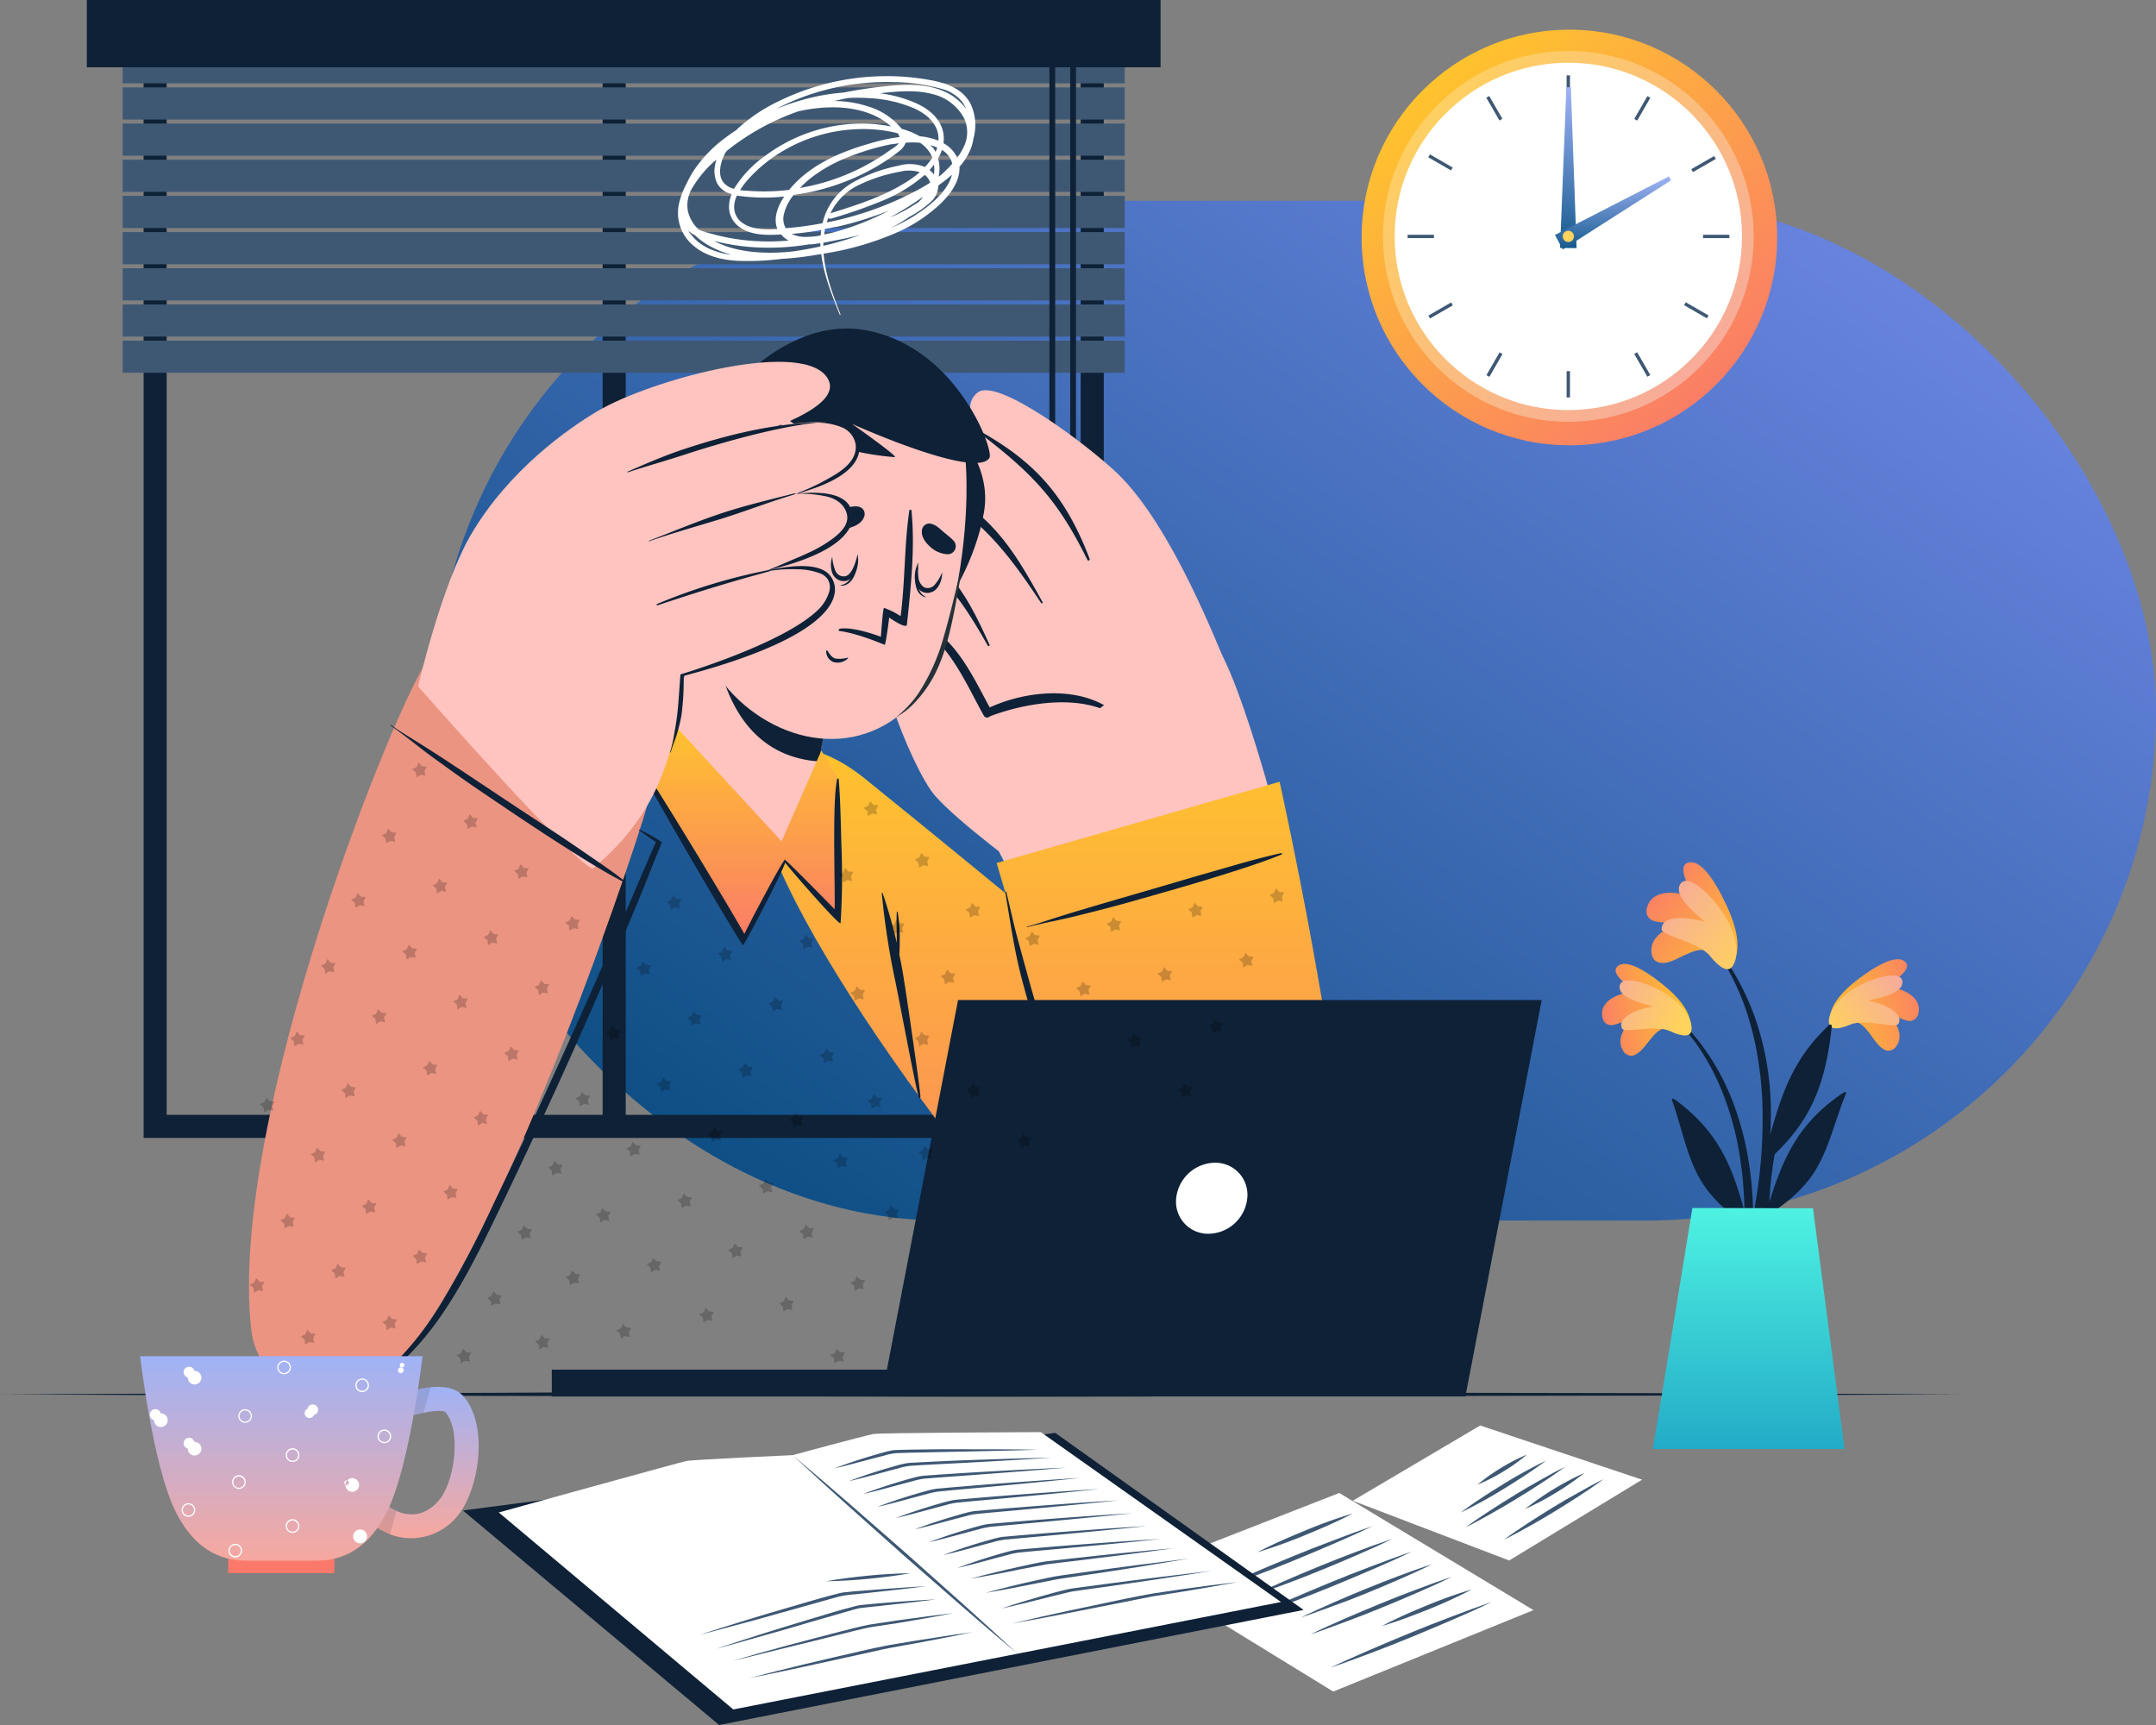 <svg xmlns="http://www.w3.org/2000/svg" xmlns:xlink="http://www.w3.org/1999/xlink" width="700" height="560" viewBox="0 0 700 560">
  <rect x="0" y="0" width="700" height="560" fill="#808080" stroke="none"/>
  <defs>
    <linearGradient id="linear-gradient" x1="0.929" y1="0.142" x2="0.017" y2="0.933" gradientUnits="objectBoundingBox">
      <stop offset="0" stop-color="#6984e0"/>
      <stop offset="1" stop-color="#064a7c"/>
    </linearGradient>
    <linearGradient id="linear-gradient-2" x1="0.904" y1="0.188" x2="0.084" y2="0.888" gradientUnits="objectBoundingBox">
      <stop offset="0" stop-color="#ffc42d"/>
      <stop offset="1" stop-color="#fa796a"/>
    </linearGradient>
    <linearGradient id="linear-gradient-3" x1="0.075" y1="0.094" x2="0.929" y2="0.903" gradientUnits="objectBoundingBox">
      <stop offset="0" stop-color="#ffd35c"/>
      <stop offset="1" stop-color="#f7a89f"/>
    </linearGradient>
    <linearGradient id="linear-gradient-4" x1="0.5" x2="0.5" y2="1" gradientUnits="objectBoundingBox">
      <stop offset="0" stop-color="#9fb3f7"/>
      <stop offset="1" stop-color="#165a8c"/>
    </linearGradient>
    <linearGradient id="linear-gradient-6" x1="0.5" y1="0" x2="0.5" y2="1" xlink:href="#linear-gradient-2"/>
    <linearGradient id="linear-gradient-10" x1="0.5" x2="0.5" y2="1" gradientUnits="objectBoundingBox">
      <stop offset="0" stop-color="#9fb3f7"/>
      <stop offset="1" stop-color="#f7a89f"/>
    </linearGradient>
    <linearGradient id="linear-gradient-12" x1="1" y1="0.573" x2="-0.043" y2="0.731" xlink:href="#linear-gradient-2"/>
    <linearGradient id="linear-gradient-13" x1="0.859" y1="0.696" x2="-0.256" y2="0.25" xlink:href="#linear-gradient-3"/>
    <linearGradient id="linear-gradient-14" x1="-0.068" y1="0.682" x2="1.139" y2="0.392" xlink:href="#linear-gradient-2"/>
    <linearGradient id="linear-gradient-15" x1="-0.061" y1="0.935" x2="1.097" y2="0.259" xlink:href="#linear-gradient-3"/>
    <linearGradient id="linear-gradient-16" x1="0.968" y1="1" x2="0" y2="0.148" xlink:href="#linear-gradient-2"/>
    <linearGradient id="linear-gradient-17" x1="1" y1="1" x2="0.029" y2="0.113" xlink:href="#linear-gradient-3"/>
    <linearGradient id="linear-gradient-18" x1="0.5" x2="0.5" y2="1" gradientUnits="objectBoundingBox">
      <stop offset="0" stop-color="#4ef2e2"/>
      <stop offset="1" stop-color="#23abc7"/>
    </linearGradient>
  </defs>
  <g id="Group_10257" data-name="Group 10257" transform="translate(6558.597 -2432.313)">
    <rect id="Rectangle_4842" data-name="Rectangle 4842" width="559.143" height="331.061" rx="165.531" transform="translate(-6417.739 2497.493)" fill="url(#linear-gradient)"/>
    <g id="Stress-cuate" transform="translate(-6558.597 2432.313)">
      <g id="freepik--background-complete--inject-2" transform="translate(28.193 0)">
        <ellipse id="Ellipse_720" data-name="Ellipse 720" cx="67.462" cy="67.462" rx="67.462" ry="67.462" transform="translate(413.886 144.562) rotate(-90)" fill="url(#linear-gradient-2)"/>
        <ellipse id="Ellipse_721" data-name="Ellipse 721" cx="60.182" cy="60.182" rx="60.182" ry="60.182" transform="translate(420.82 16.564)" fill="url(#linear-gradient-3)"/>
        <ellipse id="Ellipse_722" data-name="Ellipse 722" cx="56.384" cy="56.384" rx="56.384" ry="56.384" transform="translate(424.619 20.362)" fill="#fff"/>
        <rect id="Rectangle_4056" data-name="Rectangle 4056" width="1.083" height="8.543" transform="translate(480.454 24.462)" fill="#3e5874"/>
        <rect id="Rectangle_4057" data-name="Rectangle 4057" width="1.097" height="8.543" transform="translate(454.372 31.719) rotate(-30)" fill="#3e5874"/>
        <rect id="Rectangle_4058" data-name="Rectangle 4058" width="1.083" height="8.543" transform="translate(435.528 51.057) rotate(-60)" fill="#3e5874"/>
        <rect id="Rectangle_4059" data-name="Rectangle 4059" width="8.543" height="1.083" transform="translate(428.829 76.212)" fill="#3e5874"/>
        <rect id="Rectangle_4060" data-name="Rectangle 4060" width="8.543" height="1.083" transform="translate(435.562 102.449) rotate(-30)" fill="#3e5874"/>
        <rect id="Rectangle_4061" data-name="Rectangle 4061" width="8.543" height="1.097" transform="translate(454.413 121.788) rotate(-60.03)" fill="#3e5874"/>
        <rect id="Rectangle_4062" data-name="Rectangle 4062" width="1.083" height="8.543" transform="translate(480.454 120.488)" fill="#3e5874"/>
        <rect id="Rectangle_4063" data-name="Rectangle 4063" width="1.097" height="8.543" transform="translate(502.396 114.902) rotate(-30)" fill="#3e5874"/>
        <rect id="Rectangle_4064" data-name="Rectangle 4064" width="1.083" height="8.543" transform="translate(518.584 99.068) rotate(-60)" fill="#3e5874"/>
        <rect id="Rectangle_4065" data-name="Rectangle 4065" width="8.543" height="1.083" transform="translate(524.744 76.212)" fill="#3e5874"/>
        <rect id="Rectangle_4066" data-name="Rectangle 4066" width="8.572" height="1.087" transform="translate(520.924 54.925) rotate(-29.887)" fill="#3e5874"/>
        <rect id="Rectangle_4067" data-name="Rectangle 4067" width="8.543" height="1.097" transform="translate(502.41 38.604) rotate(-60.03)" fill="#3e5874"/>
        <path id="Path_18297" data-name="Path 18297" d="M392.5,62.164l1.851,52.229L389,114.324l2.043-52.174Z" transform="translate(89.329 -33.835)" fill="url(#linear-gradient-4)"/>
        <path id="Path_18298" data-name="Path 18298" d="M425.474,84.535l-35.144,22.433-2.55-4.7,37-19Z" transform="translate(88.876 -25.998)" fill="url(#linear-gradient-4)"/>
        <ellipse id="Ellipse_723" data-name="Ellipse 723" cx="1.824" cy="1.824" rx="1.824" ry="1.824" transform="translate(479.179 74.923)" fill="#ffd35c"/>
        <path id="Path_18299" data-name="Path 18299" d="M364.953,410.519H53.21V42.57H364.953ZM60.7,403.019H357.453v-353H60.7Z" transform="translate(-34.781 -41.103)" fill="#0e2136"/>
        <rect id="Rectangle_4068" data-name="Rectangle 4068" width="7.5" height="354.744" transform="translate(167.464 10.915)" fill="#0e2136"/>
        <rect id="Rectangle_4069" data-name="Rectangle 4069" width="325.346" height="10.435" transform="translate(11.628 16.619)" fill="#3e5874"/>
        <rect id="Rectangle_4070" data-name="Rectangle 4070" width="325.346" height="10.435" transform="translate(11.628 28.37)" fill="#3e5874"/>
        <rect id="Rectangle_4071" data-name="Rectangle 4071" width="325.346" height="10.435" transform="translate(11.628 40.108)" fill="#3e5874"/>
        <rect id="Rectangle_4072" data-name="Rectangle 4072" width="325.346" height="10.435" transform="translate(11.628 51.859)" fill="#3e5874"/>
        <rect id="Rectangle_4073" data-name="Rectangle 4073" width="325.346" height="10.435" transform="translate(11.628 63.596)" fill="#3e5874"/>
        <rect id="Rectangle_4074" data-name="Rectangle 4074" width="325.346" height="10.435" transform="translate(11.628 75.348)" fill="#3e5874"/>
        <rect id="Rectangle_4075" data-name="Rectangle 4075" width="325.346" height="10.435" transform="translate(11.628 87.085)" fill="#3e5874"/>
        <rect id="Rectangle_4076" data-name="Rectangle 4076" width="325.346" height="10.435" transform="translate(11.628 98.836)" fill="#3e5874"/>
        <rect id="Rectangle_4077" data-name="Rectangle 4077" width="325.346" height="10.435" transform="translate(11.628 110.588)" fill="#3e5874"/>
        <rect id="Rectangle_4078" data-name="Rectangle 4078" width="1.879" height="203.158" transform="translate(312.52 14.507)" fill="#0e2136"/>
        <path id="Path_18300" data-name="Path 18300" d="M272.82,209.187h-6.65l1.673-9.557h3.318Z" transform="translate(43.963 17.199)" fill="#263238"/>
        <rect id="Rectangle_4079" data-name="Rectangle 4079" width="1.879" height="310.633" transform="translate(319.273 14.507)" fill="#0e2136"/>
        <path id="Path_18301" data-name="Path 18301" d="M277.74,286.327h-6.65l1.673-9.557h3.318Z" transform="translate(45.783 45.833)" fill="#263238"/>
        <rect id="Rectangle_4080" data-name="Rectangle 4080" width="348.615" height="21.843" fill="#0e2136"/>
      </g>
      <g id="freepik--Character--inject-2" transform="translate(78.195 106.645)">
        <path id="Path_18314" data-name="Path 18314" d="M345.047,224.227c-2.427-5.183-17.826-46.251-36.035-63.5-9.6-9.146-38.97-31.277-45.25-26.053-5.745,4.717.8,12.752.8,12.752s-13.218-9.681-21.13-3.03,3.839,19.649,3.839,19.649-14.3-8.94-21.72-1.741,6.6,18.278,6.6,18.278-12.7-8.789-16.317-.288c-4.347,10.229,20.9,23.79,29.6,35.651,1.988,2.742,36.241,57.358,36.241,57.358Z" transform="translate(-24.605 -113.852)" fill="#ffc4c0"/>
        <path id="Path_18315" data-name="Path 18315" d="M227.638,168.608c18.539,10.023,24.915,17.606,35.075,35.651.206.357.768.137.59-.247-8.337-18.621-14.96-29.289-35.226-36.364C227.089,167.346,226.76,168.155,227.638,168.608Z" transform="translate(-20.224 -101.343)" fill="#0e2136"/>
        <path id="Path_18316" data-name="Path 18316" d="M238.582,156.535c18.347,12.08,25.326,20.253,37.365,38.394.165.261.617,0,.466-.274-10.311-18.8-17.168-29.289-37.023-38.97C238.431,155.26,237.745,155.973,238.582,156.535Z" transform="translate(-16.112 -105.807)" fill="#0e2136"/>
        <path id="Path_18317" data-name="Path 18317" d="M251.8,144.6c16.907,12.985,24.956,21.624,34.376,40.738a.4.4,0,0,0,.727-.3c-7.706-20.376-17.675-31.277-34.6-40.944C251.089,143.471,250.732,143.786,251.8,144.6Z" transform="translate(-11.301 -110.185)" fill="#0e2136"/>
        <path id="Path_18318" data-name="Path 18318" d="M274.9,270.061s-21.336-15.522-29.207-24.394-25.038-52.819-15.755-57.056c11.971-5.485,26.876,17.922,32.676,30.345,0,0,27.7-12.711,42.027,1.769S274.9,270.061,274.9,270.061Z" transform="translate(-20.178 -93.841)" fill="#ffc4c0"/>
        <path id="Path_18319" data-name="Path 18319" d="M232,188.1c14.521,2.88,21.089,19.663,27.616,31.291a1.22,1.22,0,0,0,1.988.288c11.957-4.552,30.167-7.487,41.314.137a.315.315,0,0,0,.4-.48c-10.86-9.8-28.974-8.378-41.767-2.55-6.5-12.025-13.822-28.576-29.536-28.8a.082.082,0,0,0-.014.11Z" transform="translate(-18.42 -93.768)" fill="#0e2136"/>
        <path id="Path_18320" data-name="Path 18320" d="M206.207,265.084c19.759,42.507,104.061,177.256,154.741,169.056,57.975-9.393-1.015-224.137-14.137-239.275-7.075-8.227-78.776,47.115-71.481,64.556,2.989,7.144,16.674,29.837,14.768,30.509-1.618.562-23.119-25.024-59.716-51.708C195.293,212.635,197.377,246.092,206.207,265.084Z" transform="translate(-30.03 -91.523)" fill="#ffc4c0"/>
        <path id="Path_18321" data-name="Path 18321" d="M205.949,258.416C229.136,311,311.806,417.476,342.8,424.1s37.406-2.88,45.689-33.869-20.568-160.705-20.568-160.705l-91.871,26.382,2.893,9.845s-24.38-20.061-45.922-37.434S186.656,214.7,205.949,258.416Z" transform="translate(-30.662 -82.388)" fill="url(#linear-gradient-6)"/>
        <path id="Path_18323" data-name="Path 18323" d="M346.937,243.936c-5.869,2.4-11.888,4.319-17.922,6.225-10.627,3.359-21.35,6.376-32.059,9.393-5.416,1.522-10.86,2.893-16.317,4.251s-10.9,2.331-16.276,3.7c-.123,0-.178-.151,0-.192,3.072-.8,6.088-1.851,9.119-2.811s5.965-1.879,8.968-2.742c10.668-3.195,21.377-6.225,32.059-9.393,5.389-1.591,10.791-3.126,16.194-4.676s10.723-3.03,16.167-4.223a.247.247,0,0,1,.069.466ZM308.008,389.544c-4.552-8.227-8.693-16.523-12.766-24.928s-7.761-16.8-11.3-25.312a483.252,483.252,0,0,1-18.429-52.448q-2.057-7.466-4.114-14.987c-1.371-5-2.5-10.243-3.73-15.385-.178-.74-.507-.74-.384,0,1.549,9.187,2.907,18.717,5.279,27.712s5.073,17.949,8.063,26.78,6.308,17.551,9.928,26.135,7.432,17.085,11.779,25.312c4.9,9.242,10.023,18.319,15.467,27.26C307.9,389.832,308.077,389.709,308.008,389.544Z" transform="translate(-9.039 -73.173)" fill="#0e2136"/>
        <path id="Path_18325" data-name="Path 18325" d="M302.443,431.042,102,431.576s22.762-148.543,96.409-219.269c9.1-8.748,30.468-7.706,44.646-1.371,5.06,2.262,23.886,26.451,29.933,49.8S302.978,430.315,302.443,431.042Z" transform="translate(-66.672 -87.095)" fill="url(#linear-gradient-6)"/>
        <path id="Path_18327" data-name="Path 18327" d="M228.3,253.043c1.769,5.2,3.291,10.6,4.566,16.043v-.644c0-3.071-.151-6.225,0-9.3a.151.151,0,0,1,.3,0,47.479,47.479,0,0,1,.644,9.352c0,1.467,0,2.948-.123,4.415.521,2.441,1,4.9,1.371,7.322.782,4.621,5.279,35.309,5.485,38.75,0,.727-.37.74-.6,0-1.083-3.442-6.856-34.5-7.9-39.066A249.205,249.205,0,0,1,228,253.043C228,252.838,228.233,252.824,228.3,253.043Z" transform="translate(-19.901 -69.679)" fill="#0e2136"/>
        <path id="Path_18328" data-name="Path 18328" d="M211.838,266.994c-12.272.713-29.33-20.842-34.76-36.831-.37-1.1,3.017-11.381,6.541-24.065,2.112-7.692,4.278-16.331,5.677-24.339l48.129,21.034s-7.884,15.933-10.257,29.92a19.2,19.2,0,0,0-.233,3.359c0,.151,0,.343,0,.548C226.839,243.053,223.7,266.295,211.838,266.994Z" transform="translate(-38.814 -96.08)" fill="#ffc4c0"/>
        <path id="Path_18329" data-name="Path 18329" d="M222.979,235.781v.562a32.771,32.771,0,0,1-5.211-.631c-28.384-5.636-30.167-41.89-30.057-53.2L233.5,202.516s-7.884,15.947-10.257,29.933a17.552,17.552,0,0,0-.261,3.332Z" transform="translate(-34.858 -95.802)" fill="#0e2136"/>
        <path id="Path_18330" data-name="Path 18330" d="M246.337,143.14s12.272,11.312,9.53,26.985-11.751,29.865-13.3,30.167S246.337,143.14,246.337,143.14Z" transform="translate(-14.598 -110.416)" fill="#0e2136"/>
        <path id="Path_18331" data-name="Path 18331" d="M196.606,143.335c-10.531,15.714-16.55,68.56-7.61,83.41,12.958,21.583,41.739,31.99,61.979,14.686,19.622-16.784,26.245-85.741,15.549-100.1C250.782,120.312,212.155,120.107,196.606,143.335Z" transform="translate(-35.991 -116.877)" fill="#ffc4c0"/>
        <path id="Path_18332" data-name="Path 18332" d="M188.85,204.11h0" transform="translate(-34.433 -87.784)" fill="none" stroke="#f5a79e" stroke-linecap="round" stroke-linejoin="round" stroke-width="0"/>
        <path id="Path_18333" data-name="Path 18333" d="M216.448,163.286c1.522-.562,3.017-.836,4.58-1.248s3.113-1.015,4.909-.384a2.441,2.441,0,0,1,1.371,2.646c-.548,2.249-2.564,3.359-4.662,3.99a8.927,8.927,0,0,1-6.417-.233,2.619,2.619,0,0,1,.219-4.772Z" transform="translate(-24.803 -103.645)" fill="#0e2136"/>
        <path id="Path_18334" data-name="Path 18334" d="M247.792,171.021c-1.124-1.166-2.358-2.057-3.579-3.113s-2.372-2.249-4.264-2.468a2.454,2.454,0,0,0-2.372,1.81c-.48,2.262.864,4.114,2.468,5.608a8.954,8.954,0,0,0,5.9,2.564,2.619,2.619,0,0,0,1.851-4.4Z" transform="translate(-16.382 -102.138)" fill="#0e2136"/>
        <path id="Path_18335" data-name="Path 18335" d="M215.211,195.572c.713.974,1.371,2.249,2.646,2.55a9.351,9.351,0,0,0,3.935-.288.123.123,0,0,1,.123.206,4.786,4.786,0,0,1-4.786,1.207,3.785,3.785,0,0,1-2.29-3.565C214.813,195.476,215.06,195.435,215.211,195.572Z" transform="translate(-24.786 -90.983)" fill="#0e2136"/>
        <path id="Path_18336" data-name="Path 18336" d="M234.2,197.177s-.754,6.321-1.371,8.831c0,.233-7.9-3.51-14.809-4.47-.3,0-.439-.658.4-.768,4.8-.576,13.054,2.66,13.054,2.66.1-.4.644-9.434,1.056-9.365a22.79,22.79,0,0,1,5.375,2.674c1.495-11.408,1.166-22.954,2.825-34.28a.357.357,0,0,1,.7,0c1.207,12.08-.233,25.244-1.481,37.023C239.812,200.989,235.109,197.848,234.2,197.177Z" transform="translate(-23.691 -103.352)" fill="#0e2136"/>
        <path id="Path_18337" data-name="Path 18337" d="M223.736,173.861c0-.137-.3.123-.315.261-.507,3.579-1.673,7.6-5.087,8.227-.11,0-.123.192,0,.192C222.351,182.664,223.846,177.33,223.736,173.861Z" transform="translate(-23.521 -99.027)" fill="#0e2136"/>
        <path id="Path_18338" data-name="Path 18338" d="M216.4,173.554a13.425,13.425,0,0,0,1,4.511,2.907,2.907,0,0,0,3.03,1.837c1.179-.137,2.125-1.371,2.742-2.742a20.088,20.088,0,0,0,1.453-4.47,10.037,10.037,0,0,1-.3,4.923,6.993,6.993,0,0,1-1.22,2.345,4.114,4.114,0,0,1-2.482,1.467,3.976,3.976,0,0,1-2.742-.672,4.224,4.224,0,0,1-1.6-2.276,8.227,8.227,0,0,1,.123-4.923Z" transform="translate(-24.371 -99.447)" fill="#0e2136"/>
        <path id="Path_18339" data-name="Path 18339" d="M236.62,175.717c0-.123.247.206.233.357-.59,3.565-.672,7.734,2.413,9.352.1,0,0,.233,0,.192C235.331,184.548,235.482,178.995,236.62,175.717Z" transform="translate(-16.961 -98.333)" fill="#0e2136"/>
        <path id="Path_18340" data-name="Path 18340" d="M244.682,177.876a8.117,8.117,0,0,1-1.371,4.786,4.264,4.264,0,0,1-2.208,1.7,3.839,3.839,0,0,1-4.827-2.345,7.172,7.172,0,0,1-.466-2.578,10.065,10.065,0,0,1,1.179-4.8,19.913,19.913,0,0,0,0,4.7,4.319,4.319,0,0,0,1.851,3.387,2.907,2.907,0,0,0,3.455-.836A13.287,13.287,0,0,0,244.682,177.876Z" transform="translate(-17.002 -98.723)" fill="#0e2136"/>
        <path id="Path_18341" data-name="Path 18341" d="M193.314,188.583c9.722,2.372,19.115-40.889,19.115-40.889s8.776,7.089,16.8,9.667a88.567,88.567,0,0,0,19.307,3.675c1.453,0-13.863-10.791-13.863-10.791s40.464,18.264,44.633,10.97c1.453-2.578-10.805-36.337-40.6-41.451-21.939-3.771-39.477,15.6-39.477,15.6s-13.26,9.1-14.439,16.029C183.222,160.624,183.016,186.087,193.314,188.583Z" transform="translate(-36.237 -119.275)" fill="#0e2136"/>
        <path id="Path_18342" data-name="Path 18342" d="M198.446,175.621s-6.856-19.471-15.33-17.483-6.609,27.973,1.166,33.636a9.146,9.146,0,0,0,13.136-1.371Z" transform="translate(-38.627 -104.902)" fill="#eb9481"/>
        <path id="Path_18343" data-name="Path 18343" d="M182.195,163.52c-.137,0-.219.137-.123.219,5.389,4.114,7.007,10.709,7.61,17.181-1.179-2.742-3.291-4.676-6.856-3.373-.192.069-.11.356.069.37a5.636,5.636,0,0,1,5.485,3.565,26.7,26.7,0,0,1,1.495,5.636c.137.631,1.193.6,1.166,0a.672.672,0,0,0,0-.165C193.274,179.179,190.3,166.633,182.195,163.52Z" transform="translate(-36.965 -102.851)" fill="#263238"/>
        <path id="Path_18344" data-name="Path 18344" d="M252.459,176.543c-1.8,7.281-3.483,14.6-5.581,21.816a65.187,65.187,0,0,1-8.227,18.251,33.747,33.747,0,0,1-3.346,4.114c-1.248,1.371-4.264,4-4.114,3.922,1.22-.987,2.578-1.783,3.785-2.742a31.359,31.359,0,0,0,3.414-3.332,39.134,39.134,0,0,0,5.485-7.939c3.4-6.554,5.1-13.89,6.541-21.089.85-4.306,1.577-8.652,2.372-12.985a.165.165,0,1,0-.329-.014Z" transform="translate(-18.718 -98.076)" fill="#263238"/>
        <path id="Path_18345" data-name="Path 18345" d="M229.866,221.755l-12.93,29.467L181.051,212.28l-10.9,11.792s34.376,61.142,34.691,58.441l13.1-25.367,17.195,18.47V230.654Z" transform="translate(-41.375 -84.751)" fill="url(#linear-gradient-6)"/>
        <path id="Path_18346" data-name="Path 18346" d="M236.622,250.247c-.247-7.418-.3-14.9-.891-22.31,0-.274-.425-.4-.507-.1-1.7,7.117-.59,35.5-.836,42.3l-.082-.082c-.713-.8-15.961-16.276-16.125-16.043-2.742,4-12.341,22.447-13.081,24.133-5.485-9.708-28.59-47.992-35.1-57.275a.261.261,0,0,0-.453.233c4.758,10.229,34.637,60.813,35.089,60.69.3.247,12.245-22.474,13.712-26.793,2.55,3.346,17.826,20.746,17.977,19.649A237.57,237.57,0,0,0,236.622,250.247Z" transform="translate(-41.604 -81.595)" fill="#0e2136"/>
        <path id="Path_18347" data-name="Path 18347" d="M119.31,431.826c-14.74,8.693-38.12,4.114-40.423-16.317-7.692-68.56,47.992-206.284,57.824-217.926,7.075-8.3,73.826,36.9,70.672,48.116C202.309,263.8,152.123,412.506,119.31,431.826Z" transform="translate(-75.522 -90.582)" fill="#eb9481"/>
        <path id="Path_18348" data-name="Path 18348" d="M118.2,232.523s7.679-33.019,17.085-49.1c12.588-21.555,32.333-34.979,40.944-40.108,17.977-10.7,68.834-24.133,75.265-10.161,5.814,12.656-46.868,23.763-46.868,23.763s51.845-20.184,56.055-3.675S202.94,179.2,202.94,179.2s53.738-19.553,55.369-1.837c1.248,13.4-54.341,25.079-54.341,25.079s46.306-16.454,48.184-2.742c2.057,15.083-48.568,29.152-48.568,29.152-1.124,35.651-16.249,52.2-28.4,62.678C172.294,294.035,118.2,232.523,118.2,232.523Z" transform="translate(-60.659 -116.348)" fill="#ffc4c0"/>
        <path id="Path_18349" data-name="Path 18349" d="M223.307,164.575c2.962-1.07,21.089-5.4,19.773-16.125-.96-7.912-10.065-6.952-13.136-6.938h.425c.644,0-9.708-.261-25.354,3.332-6.376,1.467-12.67,3.291-18.881,5.348s-12.341,4.717-18.278,7.309c-.151,0-.1.288,0,.233,6.2-2.043,12.505-3.771,18.7-5.814s27.506-8.707,42.631-10.3a20.856,20.856,0,0,1,8.392,1.577,7.3,7.3,0,0,1,4.319,5.663c.48,5.7-5.581,9.119-9.845,11.422A63.2,63.2,0,0,1,223.1,164.4a.11.11,0,0,0,0,.178h-.919a1.139,1.139,0,0,0-.274,0c-8.076,2.07-15.8,3.867-23.708,6.486s-15.591,5.882-23.393,8.858c-.123,0-.069.233,0,.192,7.816-2.742,15.892-4.95,23.818-7.418s15.083-5.32,23.1-7.706a.809.809,0,0,0,.507-.315,41.97,41.97,0,0,1,10.229.891c2.989.713,5.773,2.5,6.554,5.663.836,3.373-2,6.02-4.388,7.871a42.714,42.714,0,0,1-8.227,4.813c-1.81.864-3.675,1.632-5.485,2.4s-5.183,2.29-7.117,2.962c-.137,0,0,.137.165.1,23.694-5.745,27.52-13.712,26.835-18.168C239.611,163.053,227.05,164.342,223.307,164.575Z" transform="translate(-42.261 -111.037)" fill="#0e2136"/>
        <path id="Path_18350" data-name="Path 18350" d="M174.79,187.516a184.685,184.685,0,0,1,36.5-11.079c.631-.137.411.343-.206.521-12.341,3.359-21.679,6.184-36.118,10.97C174.749,188,174.544,187.626,174.79,187.516Z" transform="translate(-39.694 -98.065)" fill="#0e2136"/>
        <path id="Path_18351" data-name="Path 18351" d="M228.961,177.73c-4.676-3.908-15.371-1.577-18.8-.987-.178,0-.137.37,0,.343a47.9,47.9,0,0,1,8.968-.521,21.226,21.226,0,0,1,7.569,1.371,5.265,5.265,0,0,1,2.468,2.029,5.087,5.087,0,0,1,.329,4,13.589,13.589,0,0,1-4.114,6.266c-11.779,10.846-44.043,20.431-44.125,20.458s-.59,9.1-1.083,13.2c-.247,1.988-.562,3.963-.932,5.924a35.992,35.992,0,0,1-1.371,6.116c0,.123.165.192.206,0,.617-2.016,1.453-3.949,2.057-5.965a55.778,55.778,0,0,0,1.453-6.116,88.367,88.367,0,0,0,.7-12.67C238.738,196.241,233.13,181.226,228.961,177.73Z" transform="translate(-38.509 -98.399)" fill="#0e2136"/>
        <path id="Path_18352" data-name="Path 18352" d="M127.374,199.09l83.849,57.316s-63.363,173.965-98.727,179.2c-16.18,2.386-25.312-2.509-31.8-13.712S65.82,353.076,127.374,199.09Z" transform="translate(-76.236 -89.647)" fill="url(#linear-gradient-6)"/>
        <path id="Path_18354" data-name="Path 18354" d="M202.308,251.347c0,.069-1.453,3.524-2.112,5.183-5.252,13.479-10.97,26.766-16.756,40.025s-11.6,26.423-17.661,39.532-12.2,26.176-18.525,39.162c-5.169,10.6-10.545,21.13-17.359,30.784a94.734,94.734,0,0,1-11.258,13.191,79.528,79.528,0,0,1-13.712,10.311.111.111,0,0,1-.11-.192,39.265,39.265,0,0,0,3.661-2.509,102.376,102.376,0,0,0,22.3-26.053A330.21,330.21,0,0,0,147.6,368.8q9.352-19.416,18.278-39.052c5.951-13.081,11.875-26.176,17.606-39.34s11.244-26.2,16.921-39.271c-.261-.151-4.47-3.058-5.485-3.812-.082,0,0-.233.082-.192C196.206,247.466,202.445,250.976,202.308,251.347Zm-12.341,12.217c-4.662-3.593-9.6-6.856-14.439-10.2s-9.873-6.637-14.836-9.9c-9.845-6.458-19.595-13.054-29.453-19.5-2.742-1.81-5.567-3.579-8.364-5.334s-5.745-3.51-8.488-5.485a.114.114,0,0,0-.123.192c4.854,3.346,9.365,7.185,14.151,10.641s9.6,6.966,14.562,10.311c9.749,6.609,19.5,13.218,29.467,19.5,5.649,3.579,11.312,7.117,17.236,10.2a.274.274,0,0,0,.274-.466Z" transform="translate(-65.648 -84.437)" fill="#0e2136"/>
      </g>
      <g id="freepik--Papers--inject-2" transform="translate(150.282 462.768)">
        <path id="Path_18355" data-name="Path 18355" d="M339.75,403.425l41.369-24.435,52.558,17.593-43.152,26.231Z" transform="translate(-50.823 -378.99)" fill="#fff"/>
        <path id="Path_18356" data-name="Path 18356" d="M375.58,411.312c2.537-1.879,5.169-3.634,7.8-5.361s5.307-3.387,7.98-5.032,5.4-3.25,8.227-4.772l4.114-2.29c1.371-.727,2.742-1.481,4.21-2.167-1.275.946-2.578,1.824-3.867,2.742l-3.935,2.619c-2.633,1.741-5.307,3.4-7.994,5.046s-5.4,3.236-8.159,4.772S378.418,409.941,375.58,411.312Z" transform="translate(-37.523 -374.276)" fill="#3e5874"/>
        <path id="Path_18357" data-name="Path 18357" d="M380.56,401.913a92.146,92.146,0,0,1,19.224-11.683,82.015,82.015,0,0,1-9.256,6.431A84.063,84.063,0,0,1,380.56,401.913Z" transform="translate(-35.675 -374.818)" fill="#3e5874"/>
        <path id="Path_18358" data-name="Path 18358" d="M366.49,408.4c2.537-1.879,5.169-3.62,7.8-5.348s5.306-3.4,7.98-5.046,5.4-3.25,8.159-4.772l4.114-2.29c1.371-.727,2.742-1.481,4.21-2.167-1.262.946-2.578,1.824-3.867,2.742l-3.935,2.619c-2.633,1.741-5.307,3.387-7.994,5.032s-5.4,3.25-8.159,4.772S369.328,407.017,366.49,408.4Z" transform="translate(-40.897 -375.356)" fill="#3e5874"/>
        <path id="Path_18359" data-name="Path 18359" d="M365.33,404.141c4.319-3.263,8.872-6.17,13.465-9a153.036,153.036,0,0,1,14.178-7.816c-4.319,3.263-8.872,6.17-13.465,9A156.324,156.324,0,0,1,365.33,404.141Z" transform="translate(-41.328 -375.894)" fill="#3e5874"/>
        <path id="Path_18360" data-name="Path 18360" d="M369.27,395.636a65.172,65.172,0,0,1,16.016-9.736,55.909,55.909,0,0,1-7.651,5.485,56.535,56.535,0,0,1-8.364,4.251Z" transform="translate(-39.865 -376.425)" fill="#3e5874"/>
        <path id="Path_18361" data-name="Path 18361" d="M288.88,420.5l65.365-25.532,63.062,38.023L352.285,459.43Z" transform="translate(-69.707 -373.058)" fill="#fff"/>
        <path id="Path_18362" data-name="Path 18362" d="M334.45,442.095c4.251-2.029,8.57-3.922,12.889-5.8s8.68-3.689,13.026-5.485,8.748-3.524,13.15-5.183l6.623-2.482c2.221-.782,4.429-1.6,6.678-2.345-2.125,1.028-4.292,1.975-6.431,2.976l-6.472,2.838c-4.319,1.878-8.666,3.675-13.026,5.485s-8.748,3.524-13.15,5.183S338.92,440.586,334.45,442.095Z" transform="translate(-52.791 -363.47)" fill="#3e5874"/>
        <path id="Path_18363" data-name="Path 18363" d="M346.66,429.671c4.662-2.468,9.475-4.566,14.329-6.568a146.873,146.873,0,0,1,14.85-5.293,156.746,156.746,0,0,1-14.329,6.568C356.642,426.3,351.733,428.19,346.66,429.671Z" transform="translate(-48.258 -364.58)" fill="#3e5874"/>
        <path id="Path_18364" data-name="Path 18364" d="M329.75,433.482c3.716-1.81,7.5-3.5,11.285-5.156s7.6-3.236,11.422-4.813,7.665-3.085,11.532-4.525l5.814-2.153c1.961-.672,3.894-1.371,5.869-2.016-1.851.919-3.743,1.755-5.608,2.633l-5.691,2.523c-3.784,1.659-7.6,3.236-11.422,4.813s-7.665,3.072-11.532,4.511S333.685,432.193,329.75,433.482Z" transform="translate(-54.536 -365.69)" fill="#3e5874"/>
        <path id="Path_18365" data-name="Path 18365" d="M327.53,429.111c3.442-1.7,6.925-3.263,10.435-4.813s7.034-3.017,10.572-4.47,7.1-2.852,10.682-4.182l5.389-1.974c1.824-.617,3.62-1.275,5.485-1.851-1.714.864-3.455,1.646-5.183,2.468l-5.252,2.345c-3.5,1.549-7.034,3.017-10.572,4.47S342,423.941,338.4,425.217,331.177,427.932,327.53,429.111Z" transform="translate(-55.36 -366.803)" fill="#3e5874"/>
        <path id="Path_18366" data-name="Path 18366" d="M315.65,430.119c4.264-2.043,8.584-3.935,12.9-5.814s8.666-3.675,13.026-5.485,8.735-3.51,13.15-5.169l6.623-2.482c2.221-.782,4.429-1.618,6.664-2.358-2.125,1.028-4.278,1.988-6.417,2.975l-6.472,2.838c-4.319,1.892-8.666,3.675-13.026,5.485s-8.748,3.51-13.15,5.169S320.134,428.61,315.65,430.119Z" transform="translate(-59.769 -367.921)" fill="#3e5874"/>
        <path id="Path_18367" data-name="Path 18367" d="M315.26,424.711c3.771-1.837,7.583-3.524,11.422-5.211s7.692-3.277,11.559-4.868,7.747-3.113,11.669-4.58l5.882-2.18c1.975-.686,3.935-1.371,5.937-2.043-1.879.932-3.8,1.769-5.69,2.674l-5.732,2.537c-3.826,1.687-7.692,3.277-11.559,4.868s-7.761,3.113-11.669,4.566S319.237,423.409,315.26,424.711Z" transform="translate(-59.914 -369.027)" fill="#3e5874"/>
        <path id="Path_18368" data-name="Path 18368" d="M306.26,424.129c4.251-2.043,8.57-3.935,12.889-5.814s8.68-3.675,13.04-5.485,8.735-3.524,13.15-5.169l6.609-2.5c2.221-.782,4.429-1.6,6.678-2.345-2.125,1.028-4.278,1.975-6.417,2.976l-6.472,2.838c-4.319,1.892-8.68,3.675-13.04,5.485s-8.735,3.51-13.15,5.169S310.73,422.606,306.26,424.129Z" transform="translate(-63.255 -370.144)" fill="#3e5874"/>
        <path id="Path_18369" data-name="Path 18369" d="M317.18,412.408c4.95-2.592,10.065-4.813,15.22-6.925a155.745,155.745,0,0,1,15.728-5.663c-4.95,2.605-10.065,4.813-15.22,6.925A166.455,166.455,0,0,1,317.18,412.408Z" transform="translate(-59.202 -371.258)" fill="#3e5874"/>
        <path id="Path_18370" data-name="Path 18370" d="M129.04,405.929,321.379,380.74l80.627,57.481L212.245,475.573Z" transform="translate(-129.04 -378.34)" fill="#0e2136"/>
        <path id="Path_18371" data-name="Path 18371" d="M137.54,406.64l76.143,63.953L391.515,435.71l-77.994-55.15s-51.914.178-54.382.617-26.176,6.856-26.176,6.856-32.292,1.453-34.527,1.906S137.54,406.64,137.54,406.64Z" transform="translate(-125.885 -378.407)" fill="#fff"/>
        <path id="Path_18372" data-name="Path 18372" d="M207.13,386.04l9.283,7.871,9.228,7.939,18.319,16.016,18.168,16.194,9.022,8.159,8.968,8.241-9.3-7.857-9.215-7.953-18.319-16.016L225.12,402.44l-9.036-8.159Z" transform="translate(-100.053 -376.373)" fill="#3e5874"/>
        <path id="Path_18373" data-name="Path 18373" d="M215.05,416.579c2.249-.425,4.511-.74,6.774-1.042s4.539-.548,6.856-.782,4.552-.411,6.856-.535,4.566-.247,6.856-.26c-2.249.439-4.511.754-6.774,1.056s-4.525.535-6.856.768-4.539.411-6.856.535S217.367,416.565,215.05,416.579Z" transform="translate(-97.113 -366.009)" fill="#3e5874"/>
        <path id="Path_18374" data-name="Path 18374" d="M185.23,432.764c5.965-1.947,11.957-3.8,17.949-5.622s12.039-3.565,18.059-5.32c3.017-.891,6.033-1.7,9.091-2.482a13.291,13.291,0,0,1,2.386-.384l2.345-.247,4.7-.357c6.253-.494,12.505-.974,18.772-1.3-6.225.8-12.464,1.453-18.69,2.153l-4.676.494a32.81,32.81,0,0,0-4.594.645c-3.017.782-6.02,1.687-9.05,2.509l-18.114,5.074C197.351,429.542,191.3,431.2,185.23,432.764Z" transform="translate(-108.182 -364.862)" fill="#3e5874"/>
        <path id="Path_18375" data-name="Path 18375" d="M189.11,436.172c5.786-1.947,11.587-3.812,17.414-5.636s11.669-3.565,17.51-5.32q4.374-1.371,8.8-2.509c.74-.206,1.467-.411,2.262-.576a22.868,22.868,0,0,1,2.3-.274l4.552-.439c6.088-.494,12.163-.946,18.264-1.248-6.061.8-12.121,1.44-18.182,2.125l-4.539.48c-.754.1-1.522.165-2.235.3s-1.44.37-2.167.562l-8.789,2.523c-5.869,1.673-11.7,3.442-17.579,5.087S195.006,434.581,189.11,436.172Z" transform="translate(-106.742 -363.704)" fill="#3e5874"/>
        <path id="Path_18376" data-name="Path 18376" d="M193,438.86c5.869-1.728,11.751-3.36,17.647-4.95s11.82-3.113,17.73-4.648c2.976-.754,5.9-1.522,8.968-2.125l9.064-1.371c6.061-.823,12.108-1.659,18.182-2.345-5.992,1.165-12.026,2.18-18.045,3.209L237.5,428c-2.921.59-5.91,1.371-8.872,2.112-5.937,1.44-11.847,2.989-17.826,4.4S198.992,437.5,193,438.86Z" transform="translate(-105.298 -362.497)" fill="#3e5874"/>
        <path id="Path_18377" data-name="Path 18377" d="M256.53,425.637q8.227-2.742,16.605-5c1.371-.37,2.742-.754,4.21-1.083.713-.165,1.371-.329,2.167-.439l2.153-.288,8.584-1.152c5.732-.782,11.463-1.467,17.195-2.194s11.463-1.371,17.209-2.057q-8.556,1.371-17.126,2.646c-5.718.836-11.436,1.714-17.154,2.509l-8.584,1.193-2.139.315c-.672.11-1.371.288-2.07.452l-4.2,1.028C267.788,422.991,262.193,424.4,256.53,425.637Z" transform="translate(-81.715 -366.209)" fill="#3e5874"/>
        <path id="Path_18378" data-name="Path 18378" d="M252.85,421.628q8.1-2.262,16.3-4.031c2.742-.6,5.485-1.248,8.227-1.618l8.309-1.166c5.485-.8,11.079-1.495,16.619-2.235s11.093-1.371,16.646-2.1c-5.485.932-11.038,1.851-16.564,2.742s-11.052,1.741-16.578,2.537l-8.3,1.234c-1.371.178-2.742.48-4.114.754l-4.114.809C263.875,419.653,258.376,420.709,252.85,421.628Z" transform="translate(-83.081 -367.301)" fill="#3e5874"/>
        <path id="Path_18379" data-name="Path 18379" d="M249.27,417.923c5.375-1.454,10.764-2.742,16.194-3.949,2.742-.576,5.4-1.22,8.227-1.659l8.227-.932c5.485-.631,11.052-1.179,16.564-1.755s11.052-1.083,16.592-1.577q-8.227,1.152-16.454,2.194c-5.485.7-10.97,1.371-16.523,2.043-2.742.329-5.485.631-8.227,1l-8.214,1.549Q257.5,416.565,249.27,417.923Z" transform="translate(-84.41 -368.203)" fill="#3e5874"/>
        <path id="Path_18380" data-name="Path 18380" d="M246.17,415.256c5.224-2,10.545-3.675,15.947-5.183.672-.178,1.371-.357,2.043-.494a14.409,14.409,0,0,1,2.125-.3l4.182-.37,8.337-.7c11.134-.864,22.268-1.687,33.416-2.358-11.107,1.179-22.227,2.208-33.334,3.236l-8.337.754-4.114.4a23.224,23.224,0,0,0-4.018.823C256.975,412.445,251.627,414.022,246.17,415.256Z" transform="translate(-85.561 -369.019)" fill="#3e5874"/>
        <path id="Path_18381" data-name="Path 18381" d="M242.8,412.22c5.224-2.016,10.545-3.675,15.947-5.183.672-.192,1.371-.356,2.043-.507a14.4,14.4,0,0,1,2.125-.3l4.114-.37,8.337-.686c11.134-.878,22.268-1.7,33.416-2.372-11.107,1.179-22.227,2.221-33.334,3.25l-8.337.754-4.114.384a23.222,23.222,0,0,0-4.018.823C253.605,409.409,248.257,410.972,242.8,412.22Z" transform="translate(-86.812 -370.152)" fill="#3e5874"/>
        <path id="Path_18382" data-name="Path 18382" d="M239.43,409.167c5.224-2,10.545-3.675,15.933-5.183.686-.178,1.371-.357,2.057-.494a14.407,14.407,0,0,1,2.125-.3l4.114-.37,8.337-.7c11.134-.864,22.268-1.687,33.416-2.359-11.107,1.166-22.227,2.208-33.334,3.236l-8.337.754-4.114.4a23.224,23.224,0,0,0-4.018.823C250.235,406.356,244.887,407.932,239.43,409.167Z" transform="translate(-88.063 -371.28)" fill="#3e5874"/>
        <path id="Path_18383" data-name="Path 18383" d="M236.06,406.13c5.224-2.016,10.545-3.675,15.933-5.183.686-.192,1.371-.357,2.057-.507a14.414,14.414,0,0,1,2.125-.3l4.182-.37,8.337-.686c11.134-.878,22.268-1.7,33.416-2.372-11.107,1.179-22.227,2.221-33.334,3.25l-8.337.754-4.114.4a21.938,21.938,0,0,0-4.018.809C246.865,403.319,241.463,404.882,236.06,406.13Z" transform="translate(-89.314 -372.412)" fill="#3e5874"/>
        <path id="Path_18384" data-name="Path 18384" d="M231.55,403.446c5.224-2,10.545-3.675,15.947-5.183.672-.192,1.371-.357,2.043-.494a14.384,14.384,0,0,1,2.139-.315l4.114-.357,8.351-.7c11.12-.864,22.255-1.687,33.4-2.358-11.107,1.166-22.214,2.208-33.334,3.236l-8.337.754-4.114.4a21.551,21.551,0,0,0-4.018.823C242.369,400.636,237.007,402.212,231.55,403.446Z" transform="translate(-90.988 -373.403)" fill="#3e5874"/>
        <path id="Path_18385" data-name="Path 18385" d="M227.17,400.807c5.224-2,10.545-3.675,15.947-5.183.672-.178,1.371-.356,2.043-.494a14.344,14.344,0,0,1,2.139-.3l4.114-.37,8.351-.7c11.12-.864,22.255-1.687,33.4-2.359-11.107,1.166-22.214,2.208-33.334,3.236l-8.337.754-4.114.4a23.119,23.119,0,0,0-4.031.823C237.989,398,232.627,399.572,227.17,400.807Z" transform="translate(-92.614 -374.383)" fill="#3e5874"/>
        <path id="Path_18386" data-name="Path 18386" d="M223.8,397.54c5.211-2,10.531-3.675,15.92-5.183.672-.178,1.371-.357,2.043-.494a12.758,12.758,0,0,1,2.139-.3l4.114-.3,8.337-.548c11.134-.672,22.255-1.289,33.4-1.741-11.107.96-22.227,1.783-33.334,2.619l-8.337.6-4.114.329a21.942,21.942,0,0,0-4,.823C234.591,394.729,229.244,396.292,223.8,397.54Z" transform="translate(-93.865 -375.285)" fill="#3e5874"/>
        <path id="Path_18387" data-name="Path 18387" d="M220.43,394.234c5.211-2,10.517-3.661,15.892-5.169.672-.178,1.371-.357,2.043-.494a12.558,12.558,0,0,1,2.139-.3l4.114-.219,8.337-.4c11.121-.439,22.241-.809,33.375-1.042Q269.67,387.7,253,388.543l-8.323.439-4.114.261a19.638,19.638,0,0,0-3.99.809C231.208,391.437,225.86,393,220.43,394.234Z" transform="translate(-95.116 -376.161)" fill="#3e5874"/>
        <path id="Path_18388" data-name="Path 18388" d="M217.06,390.809c5.2-2,10.49-3.661,15.851-5.156.686-.192,1.371-.37,2.043-.507a10.305,10.305,0,0,1,2.153-.288l4.114-.11,8.337-.11c5.485-.069,11.107,0,16.66,0s11.093,0,16.646.151c-11.093.329-22.2.549-33.293.782l-8.323.178-4.114.137a18.925,18.925,0,0,0-3.977.8C227.81,388.011,222.463,389.575,217.06,390.809Z" transform="translate(-96.367 -376.905)" fill="#3e5874"/>
        <path id="Path_18389" data-name="Path 18389" d="M196.86,442.842c5.965-1.577,11.957-3.058,17.963-4.511s12.025-2.825,18.045-4.21c3.017-.7,6.006-1.371,9.077-1.947l9.146-1.522c6.088-.96,12.19-1.92,18.319-2.742-6.047,1.275-12.121,2.427-18.2,3.565l-9.118,1.645c-2.975.59-6.006,1.371-9.009,1.975l-18.1,3.976C208.954,440.374,202.921,441.65,196.86,442.842Z" transform="translate(-103.865 -360.831)" fill="#3e5874"/>
        <path id="Path_18390" data-name="Path 18390" d="M259.18,429.5c6.02-1.453,12.067-2.811,18.127-4.114s12.121-2.578,18.182-3.839c3.044-.631,6.061-1.22,9.16-1.755l9.187-1.371c6.143-.836,12.341-1.673,18.443-2.372-6.088,1.166-12.2,2.18-18.319,3.195l-9.187,1.453c-3,.535-6.047,1.22-9.077,1.8l-18.237,3.593C271.37,427.28,265.282,428.446,259.18,429.5Z" transform="translate(-80.731 -365.233)" fill="#3e5874"/>
      </g>
      <g id="freepik--Device--inject-2" transform="translate(179.159 324.646)">
        <rect id="Rectangle_4083" data-name="Rectangle 4083" width="194.451" height="8.721" transform="translate(0 119.994)" fill="#0e2136"/>
        <path id="Path_18391" data-name="Path 18391" d="M228.21,406.961h189.5l24.778-128.7h-189.5Z" transform="translate(-121.091 -278.26)" fill="#0e2136"/>
        <path id="Path_18392" data-name="Path 18392" d="M297.947,328.312a10.407,10.407,0,0,0,10.531,11.532,12.834,12.834,0,0,0,12.547-11.532,10.407,10.407,0,0,0-10.531-11.532A12.848,12.848,0,0,0,297.947,328.312Z" transform="translate(-95.228 -263.962)" fill="#fff"/>
      </g>
      <g id="freepik--Line--inject-2" transform="translate(220.122 24.712)">
        <path id="Path_18412" data-name="Path 18412" d="M275.8,79.9a16.152,16.152,0,0,0-.713-10.97c-2.249-4.84-7.117-6.856-12.067-7.884a77.129,77.129,0,0,0-17.167-1.495,79.667,79.667,0,0,0-33.1,8.049,53.724,53.724,0,0,0-13.52,9.036l-.439.425c-1.124.74-2.221,1.508-3.277,2.3A43.015,43.015,0,0,0,185,90.22a33.232,33.232,0,0,0-2.221,4.045,25.641,25.641,0,0,0-2.468,6.321,13.781,13.781,0,0,0,4.306,13.712c4.114,3.675,9.6,4.95,15,5.2a85.7,85.7,0,0,0,13.89-.644c2.674-.151,5.32-.425,7.884-.782,1.687-.233,3.359-.507,5.046-.782.782,6.76,3.483,13.452,5.992,19.663,0,.151.315.082.247-.082-2.482-6.28-4.977-12.972-5.485-19.718a95.723,95.723,0,0,0,24.833-7.336A50.269,50.269,0,0,0,265,101.08c3.236-3.071,6.513-7.418,6.294-12.121a20.87,20.87,0,0,0,3.634-5.759A13.713,13.713,0,0,0,275.8,79.9Zm-61.238,36.776c-7.432.521-16.112,0-22.927-3.647a70.59,70.59,0,0,0,14.452,2.125,78.349,78.349,0,0,0,16.317-1.015,9.585,9.585,0,0,0,1.783-.11c.576-.11,1.371-.165,1.947-.261v1.056c-2.88.631-5.786,1.152-8.693,1.577C216.511,116.493,215.537,116.6,214.564,116.671ZM242.372,66.7A41.958,41.958,0,0,1,256.7,70.036c3.99,1.851,7.8,5.06,7.788,9.832a1.816,1.816,0,0,1-.069.6A20.418,20.418,0,0,0,259.7,79.2c-.425-.069-.864-.1-1.289-.137a25.2,25.2,0,0,0-5.869-2.427,22.09,22.09,0,0,0-10.421-7.117,36.474,36.474,0,0,0-11.5-1.92c1.508-.357,3-.672,4.525-.974A57.8,57.8,0,0,1,242.372,66.7ZM262.94,91.386a8.472,8.472,0,0,0-1.371-1.371c.507-.548.974-1.138,1.44-1.755a10.039,10.039,0,0,1,0,3.1ZM231.7,112.722q3.7-.713,7.377-1.632A103.441,103.441,0,0,1,227.1,114.6v-1C228.646,113.339,230.168,113.024,231.7,112.722Zm-3.072-6.938a1.677,1.677,0,0,1,.1-.233.782.782,0,0,0,.864.233,159.064,159.064,0,0,0,16.454-5.718,49.693,49.693,0,0,0,13.973-8.474,5.348,5.348,0,0,1,1.783,2.5c-1.165.754-2.372,1.453-3.579,2.125a106.049,106.049,0,0,1-30,10.805C228.358,106.606,228.481,106.195,228.632,105.784Zm.768-1.728a19.691,19.691,0,0,1,8.337-8.748,50.736,50.736,0,0,1,14.274-4.758,11.669,11.669,0,0,1,6.4.165c-.466.4-.932.782-1.371,1.138C248.871,97.94,239,101.039,229.4,104.056Zm1.824,4.443a111.066,111.066,0,0,0,17.209-5.334,87.856,87.856,0,0,1-15.549,6.376c-1.042.315-2.1.6-3.154.891l-2.262.466h-.11c.1-.59.192-1.193.315-1.8,1.179-.178,2.358-.4,3.524-.658Zm-4.964,2.742a26.423,26.423,0,0,1-4.991.48,9.873,9.873,0,0,1-4.415-.974c3.222-.288,6.431-.7,9.6-1.262a13.56,13.56,0,0,0-.219,1.659ZM259.347,98.9c-.165.206-.329.425-.494.617s-.576.617-.878.919c-.644.425-1.3.823-1.906,1.207a44.59,44.59,0,0,1-6.513,3.414l-.768.288A91.971,91.971,0,0,0,259.32,98.79Zm.809-9.818-.178-.1a13.191,13.191,0,0,0-8.57-.357,50.8,50.8,0,0,0-14.864,5.485,20.568,20.568,0,0,0-9.2,11.312c-.192.617-.357,1.234-.507,1.851a108.685,108.685,0,0,1-11.943,1.618,6.1,6.1,0,0,1-.617-4.484,15.837,15.837,0,0,1,3.195-6.335,72.482,72.482,0,0,0,27.589-9.6,62.873,62.873,0,0,0,6.65-4.58,6.06,6.06,0,0,0,2.112-2.742,26.616,26.616,0,0,1,4.676,0,10.805,10.805,0,0,1,4,4.813,19.2,19.2,0,0,1-2.372,3Zm-64.68-4.868.247-.4a78.419,78.419,0,0,1,22.707-12.67c.192-.082.4-.137.59-.206,7.953-1.755,16.811-2.043,24.3,1.234a20.965,20.965,0,0,1,5.375,3.359l.357.315a50,50,0,0,0-13.41-.768,52.778,52.778,0,0,0-27.424,10.325A36.529,36.529,0,0,0,198.1,96.1a6.39,6.39,0,0,1-2.742-1.371c-3.085-2.578-1.6-7.638.1-10.627Zm56.37-4.923a60.1,60.1,0,0,0-9.475,2.043c-9.667,2.742-19.636,6.979-26.2,14.919l-.165.192c-1.947.233-3.908.411-5.869.466a69.507,69.507,0,0,1-7.747-.178c-.727,0-1.522-.11-2.331-.192a24.966,24.966,0,0,1,2.619-3.5,47.444,47.444,0,0,1,10.613-8.8,51.146,51.146,0,0,1,26.053-7.528,45.47,45.47,0,0,1,11.929,1.371,4.869,4.869,0,0,1,.548,1.1Zm-.3,2.153a12.876,12.876,0,0,1-2.7,2.043c-1.083.8-2.208,1.563-3.346,2.29a67.194,67.194,0,0,1-6.417,3.647,69.931,69.931,0,0,1-19.581,6.4,37.52,37.52,0,0,1,2.934-2.742,46.992,46.992,0,0,1,12.341-7.1,78.158,78.158,0,0,1,14.233-4.319c.809-.082,1.659-.206,2.509-.329ZM199.11,98.311A60.086,60.086,0,0,0,214.4,98.6h0c-2.112,3.167-3.647,7.075-2.208,10.586l-1.577.082c-3.634.1-8.3-.206-10.97-3.14-2.016-2.468-1.783-5.307-.562-7.926Zm63.514-15.549c-.233-.3-.494-.562-.74-.836a18.129,18.129,0,0,1,2.18.809,11.136,11.136,0,0,1-.521,1.371,9.817,9.817,0,0,0-.946-1.453Zm-76.253,26.327a11.929,11.929,0,0,1-3.236-5.677,10.819,10.819,0,0,1,1.275-7.363,36.281,36.281,0,0,1,7.967-9.434,13.5,13.5,0,0,0-.48,2.084,9.159,9.159,0,0,0,.8,5.759,7.185,7.185,0,0,0,4.662,3.359,10.023,10.023,0,0,0-.727,5.828,8.227,8.227,0,0,0,3.647,5.156c3.743,2.454,8.666,2.372,12.958,2.139h.165a7.994,7.994,0,0,0,2.441,1.975,77.254,77.254,0,0,1-11.408.123,68.356,68.356,0,0,1-14.11-2.468,25.23,25.23,0,0,1-3.606-1.193A1.975,1.975,0,0,1,186.372,109.088ZM264.53,92.168a12.245,12.245,0,0,0-.178-5.937,15.183,15.183,0,0,0,1.248-2.742,7.172,7.172,0,0,1,3.346,4.484,40.385,40.385,0,0,1-3.593,3.593Zm6.006-6.184a9.982,9.982,0,0,0-4.443-4.676,10.571,10.571,0,0,0,0-3.085c-.74-4.786-4.69-8.022-8.872-9.9a41.958,41.958,0,0,0-11.779-3.236l.836-.1c5.334-.548,10.9-1.042,16.153.343a15.7,15.7,0,0,1,10.407,7.953,10.818,10.818,0,0,1,.315,8.118,21.527,21.527,0,0,1-2.55,4.58ZM219.2,66.787a78.241,78.241,0,0,1,31.044-5.307A58.057,58.057,0,0,1,265.9,63.77a12.492,12.492,0,0,1,6.088,3.881A10.967,10.967,0,0,1,273.5,70.3c-.219-.3-.411-.6-.644-.9-7.267-8.831-20.2-7.363-30.276-6.033q-4.456.6-8.927,1.495A69.935,69.935,0,0,0,225.424,66a75.924,75.924,0,0,0-13.712,4.223,74.551,74.551,0,0,1,7.555-3.455Zm-35.363,43.879a9.5,9.5,0,0,1-.7-1.179c.11.123.192.247.3.357a8.556,8.556,0,0,0,2.016,1.371,22.389,22.389,0,0,0,3.647,2.825,31.1,31.1,0,0,0,8.049,3.455l-.891-.1c-4.69-.8-9.516-2.729-12.355-6.815Zm73-5.91a55.811,55.811,0,0,1-7.926,4.114c1.152-.59,2.29-1.207,3.4-1.892.905-.548,1.8-1.152,2.742-1.783a33.9,33.9,0,0,0,6.76-4.7,7.116,7.116,0,0,0,2.605-5.485h.069l.274-.233a40.521,40.521,0,0,0,4.114-3.263,13.946,13.946,0,0,1-1.536,3.524c-2.454,3.949-6.5,7.117-10.435,9.64Z" transform="translate(-179.901 -59.522)" fill="#fff"/>
      </g>
      <g id="Group_10046" data-name="Group 10046" transform="matrix(0.985, -0.174, 0.174, 0.985, 53.697, 262.068)" opacity="0.2">
        <path id="Path_20504" data-name="Path 20504" d="M2.424,0,3.3,1.344l1.552.416L3.838,3.02l.083,1.593-1.5-.568-1.5.568L1.011,3.02,0,1.759l1.552-.416Z" transform="translate(154.889 56.744)"/>
        <path id="Path_22866" data-name="Path 22866" d="M2.424,0,3.3,1.344l1.552.416L3.838,3.02l.083,1.593-1.5-.568-1.5.568L1.011,3.02,0,1.759l1.552-.416Z" transform="translate(81.019 0)"/>
        <path id="Path_22882" data-name="Path 22882" d="M2.424,0,3.3,1.344l1.552.416L3.838,3.02l.083,1.593-1.5-.568-1.5.568L1.011,3.02,0,1.759l1.552-.416Z" transform="translate(26.849 79.072)"/>
        <path id="Path_22809" data-name="Path 22809" d="M2.424,0,3.3,1.344l1.552.416L3.838,3.02l.083,1.593-1.5-.568-1.5.568L1.011,3.02,0,1.759l1.552-.416Z" transform="translate(195.036 76.793)"/>
        <path id="Path_22830" data-name="Path 22830" d="M2.424,0,3.3,1.344l1.552.416L3.838,3.02l.083,1.593-1.5-.568-1.5.568L1.011,3.02,0,1.759l1.552-.416Z" transform="translate(211.418 57.737)"/>
        <path id="Path_22833" data-name="Path 22833" d="M2.424,0,3.3,1.344l1.552.416L3.838,3.02l.083,1.593-1.5-.568-1.5.568L1.011,3.02,0,1.759l1.552-.416Z" transform="translate(223.178 37.866)"/>
        <path id="Path_22836" data-name="Path 22836" d="M2.424,0,3.3,1.344l1.552.416L3.838,3.02l.083,1.593-1.5-.568-1.5.568L1.011,3.02,0,1.759l1.552-.416Z" transform="translate(226.507 114.367)"/>
        <path id="Path_22813" data-name="Path 22813" d="M2.424,0,3.3,1.344l1.552.416L3.838,3.02l.083,1.593-1.5-.568-1.5.568L1.011,3.02,0,1.759l1.552-.416Z" transform="translate(207.79 131.615)"/>
        <path id="Path_22817" data-name="Path 22817" d="M2.424,0,3.3,1.344l1.552.416L3.838,3.02l.083,1.593-1.5-.568-1.5.568L1.011,3.02,0,1.759l1.552-.416Z" transform="translate(193.55 148.806)"/>
        <path id="Path_22821" data-name="Path 22821" d="M2.424,0,3.3,1.344l1.552.416L3.838,3.02l.083,1.593-1.5-.568-1.5.568L1.011,3.02,0,1.759l1.552-.416Z" transform="translate(178.698 169.47)"/>
        <path id="Path_22825" data-name="Path 22825" d="M2.424,0,3.3,1.344l1.552.416L3.838,3.02l.083,1.593-1.5-.568-1.5.568L1.011,3.02,0,1.759l1.552-.416Z" transform="translate(168.167 191.464)"/>
        <path id="Path_20505" data-name="Path 20505" d="M2.424,0l.887,1.358,1.552.416L3.838,3.02l.1,1.593-1.51-.568-1.5.568L1.011,3.02,0,1.773l1.552-.416Z" transform="translate(128.04 94.995)"/>
        <path id="Path_22888" data-name="Path 22888" d="M2.424,0l.887,1.358,1.552.416L3.838,3.02l.1,1.593-1.51-.568-1.5.568L1.011,3.02,0,1.773l1.552-.416Z" transform="translate(88.536 153.786)"/>
        <path id="Path_22891" data-name="Path 22891" d="M2.424,0l.887,1.358,1.552.416L3.838,3.02l.1,1.593-1.51-.568-1.5.568L1.011,3.02,0,1.773l1.552-.416Z" transform="translate(87.981 189.814)"/>
        <path id="Path_22894" data-name="Path 22894" d="M2.424,0l.887,1.358,1.552.416L3.838,3.02l.1,1.593-1.51-.568-1.5.568L1.011,3.02,0,1.773l1.552-.416Z" transform="translate(62.11 189.808)"/>
        <path id="Path_22864" data-name="Path 22864" d="M2.424,0l.887,1.358,1.552.416L3.838,3.02l.1,1.593-1.51-.568-1.5.568L1.011,3.02,0,1.773l1.552-.416Z" transform="translate(54.17 38.251)"/>
        <path id="Path_20506" data-name="Path 20506" d="M2.424,0,3.3,1.358l1.552.416L3.838,3.02l.083,1.593-1.5-.568-1.5.568L1.011,3.02,0,1.773l1.552-.416Z" transform="translate(154.889 94.995)"/>
        <path id="Path_22855" data-name="Path 22855" d="M2.424,0,3.3,1.358l1.552.416L3.838,3.02l.083,1.593-1.5-.568-1.5.568L1.011,3.02,0,1.773l1.552-.416Z" transform="translate(81.019 38.251)"/>
        <path id="Path_22871" data-name="Path 22871" d="M2.424,0,3.3,1.358l1.552.416L3.838,3.02l.083,1.593-1.5-.568-1.5.568L1.011,3.02,0,1.773l1.552-.416Z" transform="translate(26.849 117.323)"/>
        <path id="Path_20507" data-name="Path 20507" d="M2.424,0l.887,1.358,1.552.416L3.838,3.02l.1,1.593-1.51-.568-1.5.568L1.011,3.02,0,1.773l1.552-.416Z" transform="translate(181.724 94.995)"/>
        <path id="Path_22869" data-name="Path 22869" d="M2.424,0l.887,1.358,1.552.416L3.838,3.02l.1,1.593-1.51-.568-1.5.568L1.011,3.02,0,1.773l1.552-.416Z" transform="translate(107.854 38.251)"/>
        <path id="Path_22885" data-name="Path 22885" d="M2.424,0l.887,1.358,1.552.416L3.838,3.02l.1,1.593-1.51-.568-1.5.568L1.011,3.02,0,1.773l1.552-.416Z" transform="translate(53.684 117.323)"/>
        <path id="Path_22832" data-name="Path 22832" d="M2.424,0l.887,1.358,1.552.416L3.838,3.02l.1,1.593-1.51-.568-1.5.568L1.011,3.02,0,1.773l1.552-.416Z" transform="translate(238.253 95.987)"/>
        <path id="Path_22835" data-name="Path 22835" d="M2.424,0l.887,1.358,1.552.416L3.838,3.02l.1,1.593-1.51-.568-1.5.568L1.011,3.02,0,1.773l1.552-.416Z" transform="translate(250.014 76.116)"/>
        <path id="Path_22838" data-name="Path 22838" d="M2.424,0l.887,1.358,1.552.416L3.838,3.02l.1,1.593-1.51-.568-1.5.568L1.011,3.02,0,1.773l1.552-.416Z" transform="translate(253.342 152.618)"/>
        <path id="Path_20508" data-name="Path 20508" d="M2.424,0,3.3,1.358l1.552.4L3.838,3.02l.083,1.593-1.5-.568-1.5.568L1.011,3.02,0,1.759l1.552-.4Z" transform="translate(141.464 76.153)"/>
        <path id="Path_22889" data-name="Path 22889" d="M2.424,0,3.3,1.358l1.552.4L3.838,3.02l.083,1.593-1.5-.568-1.5.568L1.011,3.02,0,1.759l1.552-.4Z" transform="translate(101.961 134.944)"/>
        <path id="Path_22892" data-name="Path 22892" d="M2.424,0,3.3,1.358l1.552.4L3.838,3.02l.083,1.593-1.5-.568-1.5.568L1.011,3.02,0,1.759l1.552-.4Z" transform="translate(101.405 170.972)"/>
        <path id="Path_22893" data-name="Path 22893" d="M2.424,0,3.3,1.358l1.552.4L3.838,3.02l.083,1.593-1.5-.568-1.5.568L1.011,3.02,0,1.759l1.552-.4Z" transform="translate(141.974 190.451)"/>
        <path id="Path_22867" data-name="Path 22867" d="M2.424,0,3.3,1.358l1.552.4L3.838,3.02l.083,1.593-1.5-.568-1.5.568L1.011,3.02,0,1.759l1.552-.4Z" transform="translate(67.595 19.409)"/>
        <path id="Path_22883" data-name="Path 22883" d="M2.424,0,3.3,1.358l1.552.4L3.838,3.02l.083,1.593-1.5-.568-1.5.568L1.011,3.02,0,1.759l1.552-.4Z" transform="translate(13.424 98.482)"/>
        <path id="Path_20509" data-name="Path 20509" d="M2.438,0l.873,1.358,1.552.4L3.851,3.02l.083,1.593-1.5-.568-1.51.568.1-1.593L0,1.759l1.565-.4Z" transform="translate(168.299 76.153)"/>
        <path id="Path_22868" data-name="Path 22868" d="M2.438,0l.873,1.358,1.552.4L3.851,3.02l.083,1.593-1.5-.568-1.51.568.1-1.593L0,1.759l1.565-.4Z" transform="translate(94.43 19.409)"/>
        <path id="Path_22884" data-name="Path 22884" d="M2.438,0l.873,1.358,1.552.4L3.851,3.02l.083,1.593-1.5-.568-1.51.568.1-1.593L0,1.759l1.565-.4Z" transform="translate(40.26 98.482)"/>
        <path id="Path_22806" data-name="Path 22806" d="M2.438,0l.873,1.358,1.552.4L3.851,3.02l.083,1.593-1.5-.568-1.51.568.1-1.593L0,1.759l1.565-.4Z" transform="translate(208.446 96.202)"/>
        <path id="Path_22831" data-name="Path 22831" d="M2.438,0l.873,1.358,1.552.4L3.851,3.02l.083,1.593-1.5-.568-1.51.568.1-1.593L0,1.759l1.565-.4Z" transform="translate(224.829 77.146)"/>
        <path id="Path_22834" data-name="Path 22834" d="M2.438,0l.873,1.358,1.552.4L3.851,3.02l.083,1.593-1.5-.568-1.51.568.1-1.593L0,1.759l1.565-.4Z" transform="translate(236.589 57.275)"/>
        <path id="Path_22837" data-name="Path 22837" d="M2.438,0l.873,1.358,1.552.4L3.851,3.02l.083,1.593-1.5-.568-1.51.568.1-1.593L0,1.759l1.565-.4Z" transform="translate(239.917 133.777)"/>
        <path id="Path_22810" data-name="Path 22810" d="M2.438,0l.873,1.358,1.552.4L3.851,3.02l.083,1.593-1.5-.568-1.51.568.1-1.593L0,1.759l1.565-.4Z" transform="translate(221.2 151.024)"/>
        <path id="Path_22814" data-name="Path 22814" d="M2.438,0l.873,1.358,1.552.4L3.851,3.02l.083,1.593-1.5-.568-1.51.568.1-1.593L0,1.759l1.565-.4Z" transform="translate(206.96 168.215)"/>
        <path id="Path_22818" data-name="Path 22818" d="M2.438,0l.873,1.358,1.552.4L3.851,3.02l.083,1.593-1.5-.568-1.51.568.1-1.593L0,1.759l1.565-.4Z" transform="translate(192.109 188.879)"/>
        <path id="Path_22822" data-name="Path 22822" d="M2.438,0l.873,1.358,1.552.4L3.851,3.02l.083,1.593-1.5-.568-1.51.568.1-1.593L0,1.759l1.565-.4Z" transform="translate(181.577 210.874)"/>
        <path id="Path_20510" data-name="Path 20510" d="M2.424,0l.887,1.344,1.552.416L3.838,3.006l.1,1.607-1.51-.582-1.5.582.083-1.607L0,1.759l1.552-.416Z" transform="translate(128.04 133.259)"/>
        <path id="Path_22846" data-name="Path 22846" d="M2.424,0l.887,1.344,1.552.416L3.838,3.006l.1,1.607-1.51-.582-1.5.582.083-1.607L0,1.759l1.552-.416Z" transform="translate(280.878 107.467)"/>
        <path id="Path_22862" data-name="Path 22862" d="M2.424,0l.887,1.344,1.552.416L3.838,3.006l.1,1.607-1.51-.582-1.5.582.083-1.607L0,1.759l1.552-.416Z" transform="translate(54.17 76.515)"/>
        <path id="Path_22878" data-name="Path 22878" d="M2.424,0l.887,1.344,1.552.416L3.838,3.006l.1,1.607-1.51-.582-1.5.582.083-1.607L0,1.759l1.552-.416Z" transform="translate(0 155.588)"/>
        <path id="Path_20511" data-name="Path 20511" d="M2.424,0,3.3,1.344l1.552.416L3.838,3.006l.083,1.607-1.5-.582-1.5.582.083-1.607L0,1.759l1.552-.416Z" transform="translate(154.889 133.259)"/>
        <path id="Path_22847" data-name="Path 22847" d="M2.424,0,3.3,1.344l1.552.416L3.838,3.006l.083,1.607-1.5-.582-1.5.582.083-1.607L0,1.759l1.552-.416Z" transform="translate(307.727 107.467)"/>
        <path id="Path_22863" data-name="Path 22863" d="M2.424,0,3.3,1.344l1.552.416L3.838,3.006l.083,1.607-1.5-.582-1.5.582.083-1.607L0,1.759l1.552-.416Z" transform="translate(81.019 76.515)"/>
        <path id="Path_22879" data-name="Path 22879" d="M2.424,0,3.3,1.344l1.552.416L3.838,3.006l.083,1.607-1.5-.582-1.5.582.083-1.607L0,1.759l1.552-.416Z" transform="translate(26.849 155.588)"/>
        <path id="Path_20512" data-name="Path 20512" d="M2.424,0l.887,1.344,1.552.416L3.838,3.006l.1,1.607-1.51-.582-1.5.582.083-1.607L0,1.759l1.552-.416Z" transform="translate(181.724 133.259)"/>
        <path id="Path_22841" data-name="Path 22841" d="M2.424,0l.887,1.344,1.552.416L3.838,3.006l.1,1.607-1.51-.582-1.5.582.083-1.607L0,1.759l1.552-.416Z" transform="translate(334.562 107.467)"/>
        <path id="Path_22857" data-name="Path 22857" d="M2.424,0l.887,1.344,1.552.416L3.838,3.006l.1,1.607-1.51-.582-1.5.582.083-1.607L0,1.759l1.552-.416Z" transform="translate(107.854 76.515)"/>
        <path id="Path_22873" data-name="Path 22873" d="M2.424,0l.887,1.344,1.552.416L3.838,3.006l.1,1.607-1.51-.582-1.5.582.083-1.607L0,1.759l1.552-.416Z" transform="translate(53.684 155.588)"/>
        <path id="Path_20513" data-name="Path 20513" d="M2.424,0,3.3,1.358l1.552.416L3.838,3.02l.083,1.593-1.5-.568-1.5.568L1.011,3.02,0,1.773l1.552-.416Z" transform="translate(114.629 114.404)"/>
        <path id="Path_22887" data-name="Path 22887" d="M2.424,0,3.3,1.358l1.552.416L3.838,3.02l.083,1.593-1.5-.568-1.5.568L1.011,3.02,0,1.773l1.552-.416Z" transform="translate(75.126 173.195)"/>
        <path id="Path_22849" data-name="Path 22849" d="M2.424,0,3.3,1.358l1.552.416L3.838,3.02l.083,1.593-1.5-.568-1.5.568L1.011,3.02,0,1.773l1.552-.416Z" transform="translate(267.467 88.612)"/>
        <path id="Path_22865" data-name="Path 22865" d="M2.424,0,3.3,1.358l1.552.416L3.838,3.02l.083,1.593-1.5-.568-1.5.568L1.011,3.02,0,1.773l1.552-.416Z" transform="translate(40.76 57.66)"/>
        <path id="Path_20514" data-name="Path 20514" d="M2.424,0,3.3,1.358l1.552.416L3.838,3.02l.083,1.593-1.5-.568-1.5.568L1.011,3.02,0,1.773l1.552-.416Z" transform="translate(141.464 114.404)"/>
        <path id="Path_22845" data-name="Path 22845" d="M2.424,0,3.3,1.358l1.552.416L3.838,3.02l.083,1.593-1.5-.568-1.5.568L1.011,3.02,0,1.773l1.552-.416Z" transform="translate(294.302 88.612)"/>
        <path id="Path_22861" data-name="Path 22861" d="M2.424,0,3.3,1.358l1.552.416L3.838,3.02l.083,1.593-1.5-.568-1.5.568L1.011,3.02,0,1.773l1.552-.416Z" transform="translate(67.595 57.66)"/>
        <path id="Path_22877" data-name="Path 22877" d="M2.424,0,3.3,1.358l1.552.416L3.838,3.02l.083,1.593-1.5-.568-1.5.568L1.011,3.02,0,1.773l1.552-.416Z" transform="translate(13.424 136.732)"/>
        <path id="Path_20515" data-name="Path 20515" d="M2.438,0l.873,1.358,1.552.416L3.851,3.02l.083,1.593-1.5-.568-1.51.568.1-1.593L0,1.773l1.565-.416Z" transform="translate(168.299 114.404)"/>
        <path id="Path_22840" data-name="Path 22840" d="M2.438,0l.873,1.358,1.552.416L3.851,3.02l.083,1.593-1.5-.568-1.51.568.1-1.593L0,1.773l1.565-.416Z" transform="translate(321.137 88.612)"/>
        <path id="Path_22856" data-name="Path 22856" d="M2.438,0l.873,1.358,1.552.416L3.851,3.02l.083,1.593-1.5-.568-1.51.568.1-1.593L0,1.773l1.565-.416Z" transform="translate(94.43 57.66)"/>
        <path id="Path_22872" data-name="Path 22872" d="M2.438,0l.873,1.358,1.552.416L3.851,3.02l.083,1.593-1.5-.568-1.51.568.1-1.593L0,1.773l1.565-.416Z" transform="translate(40.26 136.732)"/>
        <path id="Path_20516" data-name="Path 20516" d="M2.424,0,3.3,1.358l1.552.416L3.838,3.02l.083,1.593-1.5-.568-1.5.568L1.011,3.02,0,1.773l1.552-.416Z" transform="translate(195.148 114.404)"/>
        <path id="Path_22854" data-name="Path 22854" d="M2.424,0,3.3,1.358l1.552.416L3.838,3.02l.083,1.593-1.5-.568-1.5.568L1.011,3.02,0,1.773l1.552-.416Z" transform="translate(347.986 88.612)"/>
        <path id="Path_22870" data-name="Path 22870" d="M2.424,0,3.3,1.358l1.552.416L3.838,3.02l.083,1.593-1.5-.568-1.5.568L1.011,3.02,0,1.773l1.552-.416Z" transform="translate(121.279 57.66)"/>
        <path id="Path_22886" data-name="Path 22886" d="M2.424,0,3.3,1.358l1.552.416L3.838,3.02l.083,1.593-1.5-.568-1.5.568L1.011,3.02,0,1.773l1.552-.416Z" transform="translate(67.109 136.732)"/>
        <path id="Path_20518" data-name="Path 20518" d="M2.424,0l.887,1.344,1.552.416L3.838,3.006l.1,1.607-1.51-.582-1.5.582.083-1.607L0,1.759l1.552-.416Z" transform="translate(128.04 171.51)"/>
        <path id="Path_20519" data-name="Path 20519" d="M2.424,0,3.3,1.344l1.552.416L3.838,3.006l.083,1.607-1.5-.582-1.5.582.083-1.607L0,1.759l1.552-.416Z" transform="translate(154.889 171.51)"/>
        <path id="Path_22843" data-name="Path 22843" d="M2.424,0,3.3,1.344l1.552.416L3.838,3.006l.083,1.607-1.5-.582-1.5.582.083-1.607L0,1.759l1.552-.416Z" transform="translate(307.727 145.718)"/>
        <path id="Path_22859" data-name="Path 22859" d="M2.424,0,3.3,1.344l1.552.416L3.838,3.006l.083,1.607-1.5-.582-1.5.582.083-1.607L0,1.759l1.552-.416Z" transform="translate(81.019 114.766)"/>
        <path id="Path_20520" data-name="Path 20520" d="M2.424,0,3.3,1.344l1.552.416L3.838,3.006l.083,1.607-1.5-.582-1.5.582.083-1.607L0,1.759l1.552-.416Z" transform="translate(114.629 152.669)"/>
        <path id="Path_20521" data-name="Path 20521" d="M2.424,0,3.3,1.344l1.552.416L3.838,3.006l.083,1.607-1.5-.582-1.5.582.083-1.607L0,1.759l1.552-.416Z" transform="translate(141.464 152.669)"/>
        <path id="Path_22844" data-name="Path 22844" d="M2.424,0,3.3,1.344l1.552.416L3.838,3.006l.083,1.607-1.5-.582-1.5.582.083-1.607L0,1.759l1.552-.416Z" transform="translate(294.302 126.877)"/>
        <path id="Path_22860" data-name="Path 22860" d="M2.424,0,3.3,1.344l1.552.416L3.838,3.006l.083,1.607-1.5-.582-1.5.582.083-1.607L0,1.759l1.552-.416Z" transform="translate(67.595 95.925)"/>
        <path id="Path_22876" data-name="Path 22876" d="M2.424,0,3.3,1.344l1.552.416L3.838,3.006l.083,1.607-1.5-.582-1.5.582.083-1.607L0,1.759l1.552-.416Z" transform="translate(13.424 174.997)"/>
        <path id="Path_20522" data-name="Path 20522" d="M2.438,0l.873,1.344,1.552.416L3.851,3.006l.083,1.607-1.5-.582-1.51.582.1-1.607L0,1.759l1.565-.416Z" transform="translate(168.299 152.669)"/>
        <path id="Path_22842" data-name="Path 22842" d="M2.438,0l.873,1.344,1.552.416L3.851,3.006l.083,1.607-1.5-.582-1.51.582.1-1.607L0,1.759l1.565-.416Z" transform="translate(321.137 126.877)"/>
        <path id="Path_22858" data-name="Path 22858" d="M2.438,0l.873,1.344,1.552.416L3.851,3.006l.083,1.607-1.5-.582-1.51.582.1-1.607L0,1.759l1.565-.416Z" transform="translate(94.43 95.925)"/>
        <path id="Path_22874" data-name="Path 22874" d="M2.438,0l.873,1.344,1.552.416L3.851,3.006l.083,1.607-1.5-.582-1.51.582.1-1.607L0,1.759l1.565-.416Z" transform="translate(40.26 174.997)"/>
        <path id="Path_20525" data-name="Path 20525" d="M2.424,0,3.3,1.344l1.552.416L3.838,3.006l.083,1.607-1.5-.582-1.5.582.083-1.607L0,1.759l1.552-.416Z" transform="translate(114.629 190.919)"/>
      </g>
      <path id="Path_22900" data-name="Path 22900" d="M30.76,438.092l79.584-.357,79.584-.134,159.169-.9,159.169.9,79.585.134,79.584.357-79.584.372-79.585.134-159.169.238L189.929,438.6l-79.584-.134Z" transform="translate(-30.76 14.566)" fill="#0e2136"/>
      <g id="freepik--Mug--inject-2" transform="translate(45.484 440.266)">
        <path id="Path_18407" data-name="Path 18407" d="M135.761,410.467a19.485,19.485,0,0,1-19.4,8.227,19.192,19.192,0,0,1-3.5-1,23.943,23.943,0,0,1-4.881-2.564l4.388-6.5a15.375,15.375,0,0,0,2.578,1.481c8.227,3.716,13.41-2.742,14.439-4.237,4.717-6.637,6.417-21.816,1.618-27.643-.315-.439-1.687-1.124-7.254.069-1.015.219-2.18.48-3.5.85a13.715,13.715,0,0,1-3.154.672l-.137-3.894-.384-3.894c.357-.069.919-.219,1.645-.425a50.458,50.458,0,0,1,7.843-1.632c4.114-.425,8.364.068,10.97,3.291C144.838,382.865,141.684,402.13,135.761,410.467Z" transform="translate(-31.741 -359.883)" fill="url(#linear-gradient-10)"/>
        <rect id="Rectangle_4085" data-name="Rectangle 4085" width="34.472" height="5.375" transform="translate(28.617 65.05)" fill="#fa796a"/>
        <path id="Path_18408" data-name="Path 18408" d="M112.368,398.18a15.378,15.378,0,0,0,2.578,1.481l-2.084,7.583a23.941,23.941,0,0,1-4.882-2.564Z" transform="translate(-31.741 -349.365)" opacity="0.101"/>
        <path id="Path_18409" data-name="Path 18409" d="M123.739,370l-2.317,8.323c-1.015.219-2.18.48-3.5.85a13.713,13.713,0,0,1-3.154.672l-.137-3.894-.384-3.894c.357-.069.919-.219,1.645-.425A50.449,50.449,0,0,1,123.739,370Z" transform="translate(-29.414 -359.826)" opacity="0.101"/>
        <path id="Path_18410" data-name="Path 18410" d="M52.38,362.58s4.114,35.13,11.285,49.926,17.113,16.454,23.31,16.454h22.543c6.184,0,16.167-1.659,23.31-16.454S144.1,362.58,144.1,362.58Z" transform="translate(-52.38 -362.58)" fill="url(#linear-gradient-10)"/>
        <path id="Path_18411" data-name="Path 18411" d="M55.68,383A2.221,2.221,0,1,1,57.9,385.2,2.221,2.221,0,0,1,55.68,383Zm.411,0a1.8,1.8,0,1,1,.027,0Zm64.954-11.354a2.208,2.208,0,1,1,2.208,2.208,2.208,2.208,0,0,1-2.208-2.208Zm.411,0a1.8,1.8,0,1,0,.521-1.279,1.81,1.81,0,0,0-.521,1.279Zm-3.634,32.374a2.221,2.221,0,1,1,2.208,2.208A2.221,2.221,0,0,1,117.823,404.016Zm.411,0a.749.749,0,1,0-.041,0Zm17.593-38.161a.922.922,0,1,1-.041,0Zm.411,0a.753.753,0,1,0-.041,0Zm-31.167,13.712a1.561,1.561,0,1,1-.041.041Zm.411,0a1.736,1.736,0,1,1,0,.041ZM81.02,403.1a2.221,2.221,0,1,1,2.221,2.18,2.221,2.221,0,0,1-2.221-2.18Zm.411,0a1.81,1.81,0,1,0,1.81-1.81,1.81,1.81,0,0,0-1.81,1.81Zm14.274-37.242a2.208,2.208,0,1,1,2.208,2.208,2.208,2.208,0,0,1-2.208-2.208Zm.4,0a1.81,1.81,0,1,0,1.81-1.81,1.81,1.81,0,0,0-1.81,1.81Zm2.331,28.453a2.221,2.221,0,1,1,2.221,2.208A2.221,2.221,0,0,1,98.434,394.308Zm.411,0a1.81,1.81,0,1,0,1.81-1.81A1.81,1.81,0,0,0,98.846,394.308Zm21.487,26.423a2.256,2.256,0,1,0,0-.055Zm.411,0a1.783,1.783,0,1,0,0-.055ZM66.636,369.16a2.208,2.208,0,1,1,2.208,2.221A2.208,2.208,0,0,1,66.636,369.16Zm.411,0a1.776,1.776,0,1,1,.041,0Zm61.2,19.073a2.221,2.221,0,1,1,2.221,2.208,2.221,2.221,0,0,1-2.221-2.208Zm.411,0a1.81,1.81,0,1,0,1.81-1.81A1.81,1.81,0,0,0,128.656,388.233Zm-45.62-6.623a2.208,2.208,0,1,1,2.208,2.208,2.208,2.208,0,0,1-2.208-2.208Zm.4,0a1.81,1.81,0,1,0,1.81-1.8,1.81,1.81,0,0,0-1.81,1.8Zm15,35.734a2.221,2.221,0,1,1,2.221,2.208,2.221,2.221,0,0,1-2.221-2.208Zm.411,0a1.81,1.81,0,1,0,1.81-1.81A1.81,1.81,0,0,0,98.846,417.344Zm-18.991,7.98a2.208,2.208,0,1,1,2.208,2.208,2.208,2.208,0,0,1-2.208-2.208Zm.411,0a1.8,1.8,0,1,0,.521-1.279A1.81,1.81,0,0,0,80.266,425.324Zm-13.63-33.087a2.208,2.208,0,1,1,2.208,2.208,2.208,2.208,0,0,1-2.208-2.208Zm.411,0a1.776,1.776,0,1,1,.041,0Zm-2.413,19.9a2.208,2.208,0,1,1,2.208,2.208A2.208,2.208,0,0,1,64.634,412.133Zm.4,0a1.81,1.81,0,1,0,1.81-1.81,1.81,1.81,0,0,0-1.81,1.81Z" transform="translate(-51.155 -362.194)" fill="#fff"/>
      </g>
      <g id="freepik--Plant--inject-2" transform="translate(520.142 279.922)">
        <path id="Path_18394" data-name="Path 18394" d="M401.924,269.033c23.009,22.529,26.876,57.357,22.022,87.88-.123.686-1.193.494-1.193-.151,0-6.952.206-13.835.192-20.691-.137-.315-.233-.617-.37-.932-5.992-4.36-11.518-9.3-14.932-16.043-3.839-7.555-5.348-16.084-8.227-23.969-.274-.754.535-.535,1.07-.151,13.986,10.325,18.443,21.432,22.46,36.268a123.4,123.4,0,0,0-2.441-23.1c-3.017-14.082-9-28.041-19.115-38.49A.409.409,0,1,1,401.924,269.033Z" transform="translate(-376.704 -217.858)" fill="#0e2136"/>
        <path id="Path_18395" data-name="Path 18395" d="M403.738,276.564c-3.949.137-6.431,6.458-9.516,8.3a2.962,2.962,0,0,1-4.374-.686c-3.044-4.264,1.138-9.6,5.087-12.464-2.825,1.152-5.156,3.195-8.227,3.771a2.852,2.852,0,0,1-3.7-2.221c-1.371-5.814,5.951-8.392,10.97-8.515-2.427-1.687-9.379-6.28-5.677-8.529s11.9,4.292,14.562,6.458c3.908,3.167,8.57,7.912,8.748,12.876C411.856,281.336,406.782,277.771,403.738,276.564Z" transform="translate(-382.837 -222.743)" fill="url(#linear-gradient-12)"/>
        <path id="Path_18397" data-name="Path 18397" d="M403.35,276.1c-5.06-2.3-14.782,1.015-15.6-.9-1.673-3.894,6.088-6.568,10.284-7.089-3.867-1.042-11.258-2.742-11.038-6.431.274-4.552,11.354-.644,16.948,3.661,7.062,5.4,7.021,10.627,5.855,11.669C408.19,278.441,404.186,276.48,403.35,276.1Z" transform="translate(-381.297 -221.301)" fill="url(#linear-gradient-13)"/>
        <path id="Path_18398" data-name="Path 18398" d="M446.591,267.422c-23.845,21.624-29.028,56.288-25.34,86.962.1.7,1.165.548,1.193-.1.261-6.938.315-13.835.6-20.691.137-.3.247-.59.384-.9,6.17-4.114,11.875-8.844,15.549-15.481,4.114-7.391,5.951-15.851,9.187-23.626.3-.74-.507-.548-1.042-.192-14.384,9.79-19.2,20.719-23.832,35.391a123.309,123.309,0,0,1,3.3-23c3.565-13.959,10.065-27.685,20.568-37.735C447.564,267.669,447,267.038,446.591,267.422Z" transform="translate(-368.977 -218.455)" fill="#0e2136"/>
        <path id="Path_18399" data-name="Path 18399" d="M444.637,274.9c3.949.288,6.2,6.705,9.2,8.666a2.962,2.962,0,0,0,4.388-.521c3.222-4.114-.768-9.6-4.594-12.656,2.742,1.262,5.032,3.387,8.049,4.114a2.866,2.866,0,0,0,3.785-2.084c1.549-5.759-5.636-8.611-10.627-8.927,2.482-1.591,9.6-5.91,6.006-8.309s-12.067,3.839-14.809,5.9c-4.018,3.017-8.858,7.583-9.228,12.533C436.355,279.374,441.552,276,444.637,274.9Z" transform="translate(-362.814 -223.154)" fill="url(#linear-gradient-14)"/>
        <path id="Path_18401" data-name="Path 18401" d="M443.542,274.416c5.142-2.112,14.727,1.577,15.632-.315,1.824-3.826-5.841-6.787-10.01-7.473,3.908-.891,11.354-2.276,11.271-6.006-.11-4.552-11.312-1.07-17.072,3-7.267,5.142-7.418,10.366-6.294,11.45C438.619,276.569,442.651,274.759,443.542,274.416Z" transform="translate(-362.898 -221.733)" fill="url(#linear-gradient-15)"/>
        <path id="Path_18402" data-name="Path 18402" d="M426.731,330.913a235.855,235.855,0,0,1-7.4,34.2.852.852,0,1,1-1.673-.329c1.577-10.545,4.429-20.883,5.992-31.428a157.693,157.693,0,0,0,1.824-32.251c-1-17.757-5.814-36.652-17.4-50.543-.261-.329.274-.8.548-.494,23.187,27.054,19.5,60.223,19.485,63.185,3.277-11.189,6.664-24.023,19.087-35.432.535-.494.96-.26.864.576-2.221,20.774-7.994,31.62-20.033,42.713Q427.513,326.127,426.731,330.913Z" transform="translate(-373.497 -224.889)" fill="#0e2136"/>
        <path id="Path_18403" data-name="Path 18403" d="M413.291,260.517c-4.114-1.851-9.927,3.455-14.055,3.826-2.18.192-3.8-.672-4.182-2.921-1.028-5.965,5.965-9.31,11.546-10.38-3.51-.219-6.966.727-10.407-.206a3.3,3.3,0,0,1-2.742-4.114c1.536-6.705,10.407-5.718,15.659-3.318-1.659-2.976-6.568-11.23-1.6-11.71s10.188,10.435,11.861,14.027c2.468,5.252,4.923,12.519,2.605,17.826C419.3,269.553,415.841,263.314,413.291,260.517Z" transform="translate(-378.939 -231.679)" fill="url(#linear-gradient-16)"/>
        <path id="Path_18405" data-name="Path 18405" d="M412.658,260.473c-4.114-4.936-15.837-6.39-15.728-8.8.219-4.881,9.6-3.743,14.233-2.167-3.483-3.03-10.311-8.488-8.227-12.231,2.578-4.58,12.094,5.046,15.755,12.341,4.594,9.16,1.92,14.562.178,15.083C416.5,265.34,413.33,261.282,412.658,260.473Z" transform="translate(-377.606 -230.044)" fill="url(#linear-gradient-17)"/>
        <path id="Path_18406" data-name="Path 18406" d="M446.877,313.626l10.229,78.159H394.84c1.289-6.925,12.876-78.255,12.876-78.255Z" transform="translate(-378.382 -201.295)" fill="url(#linear-gradient-18)"/>
      </g>
    </g>
  </g>
</svg>
